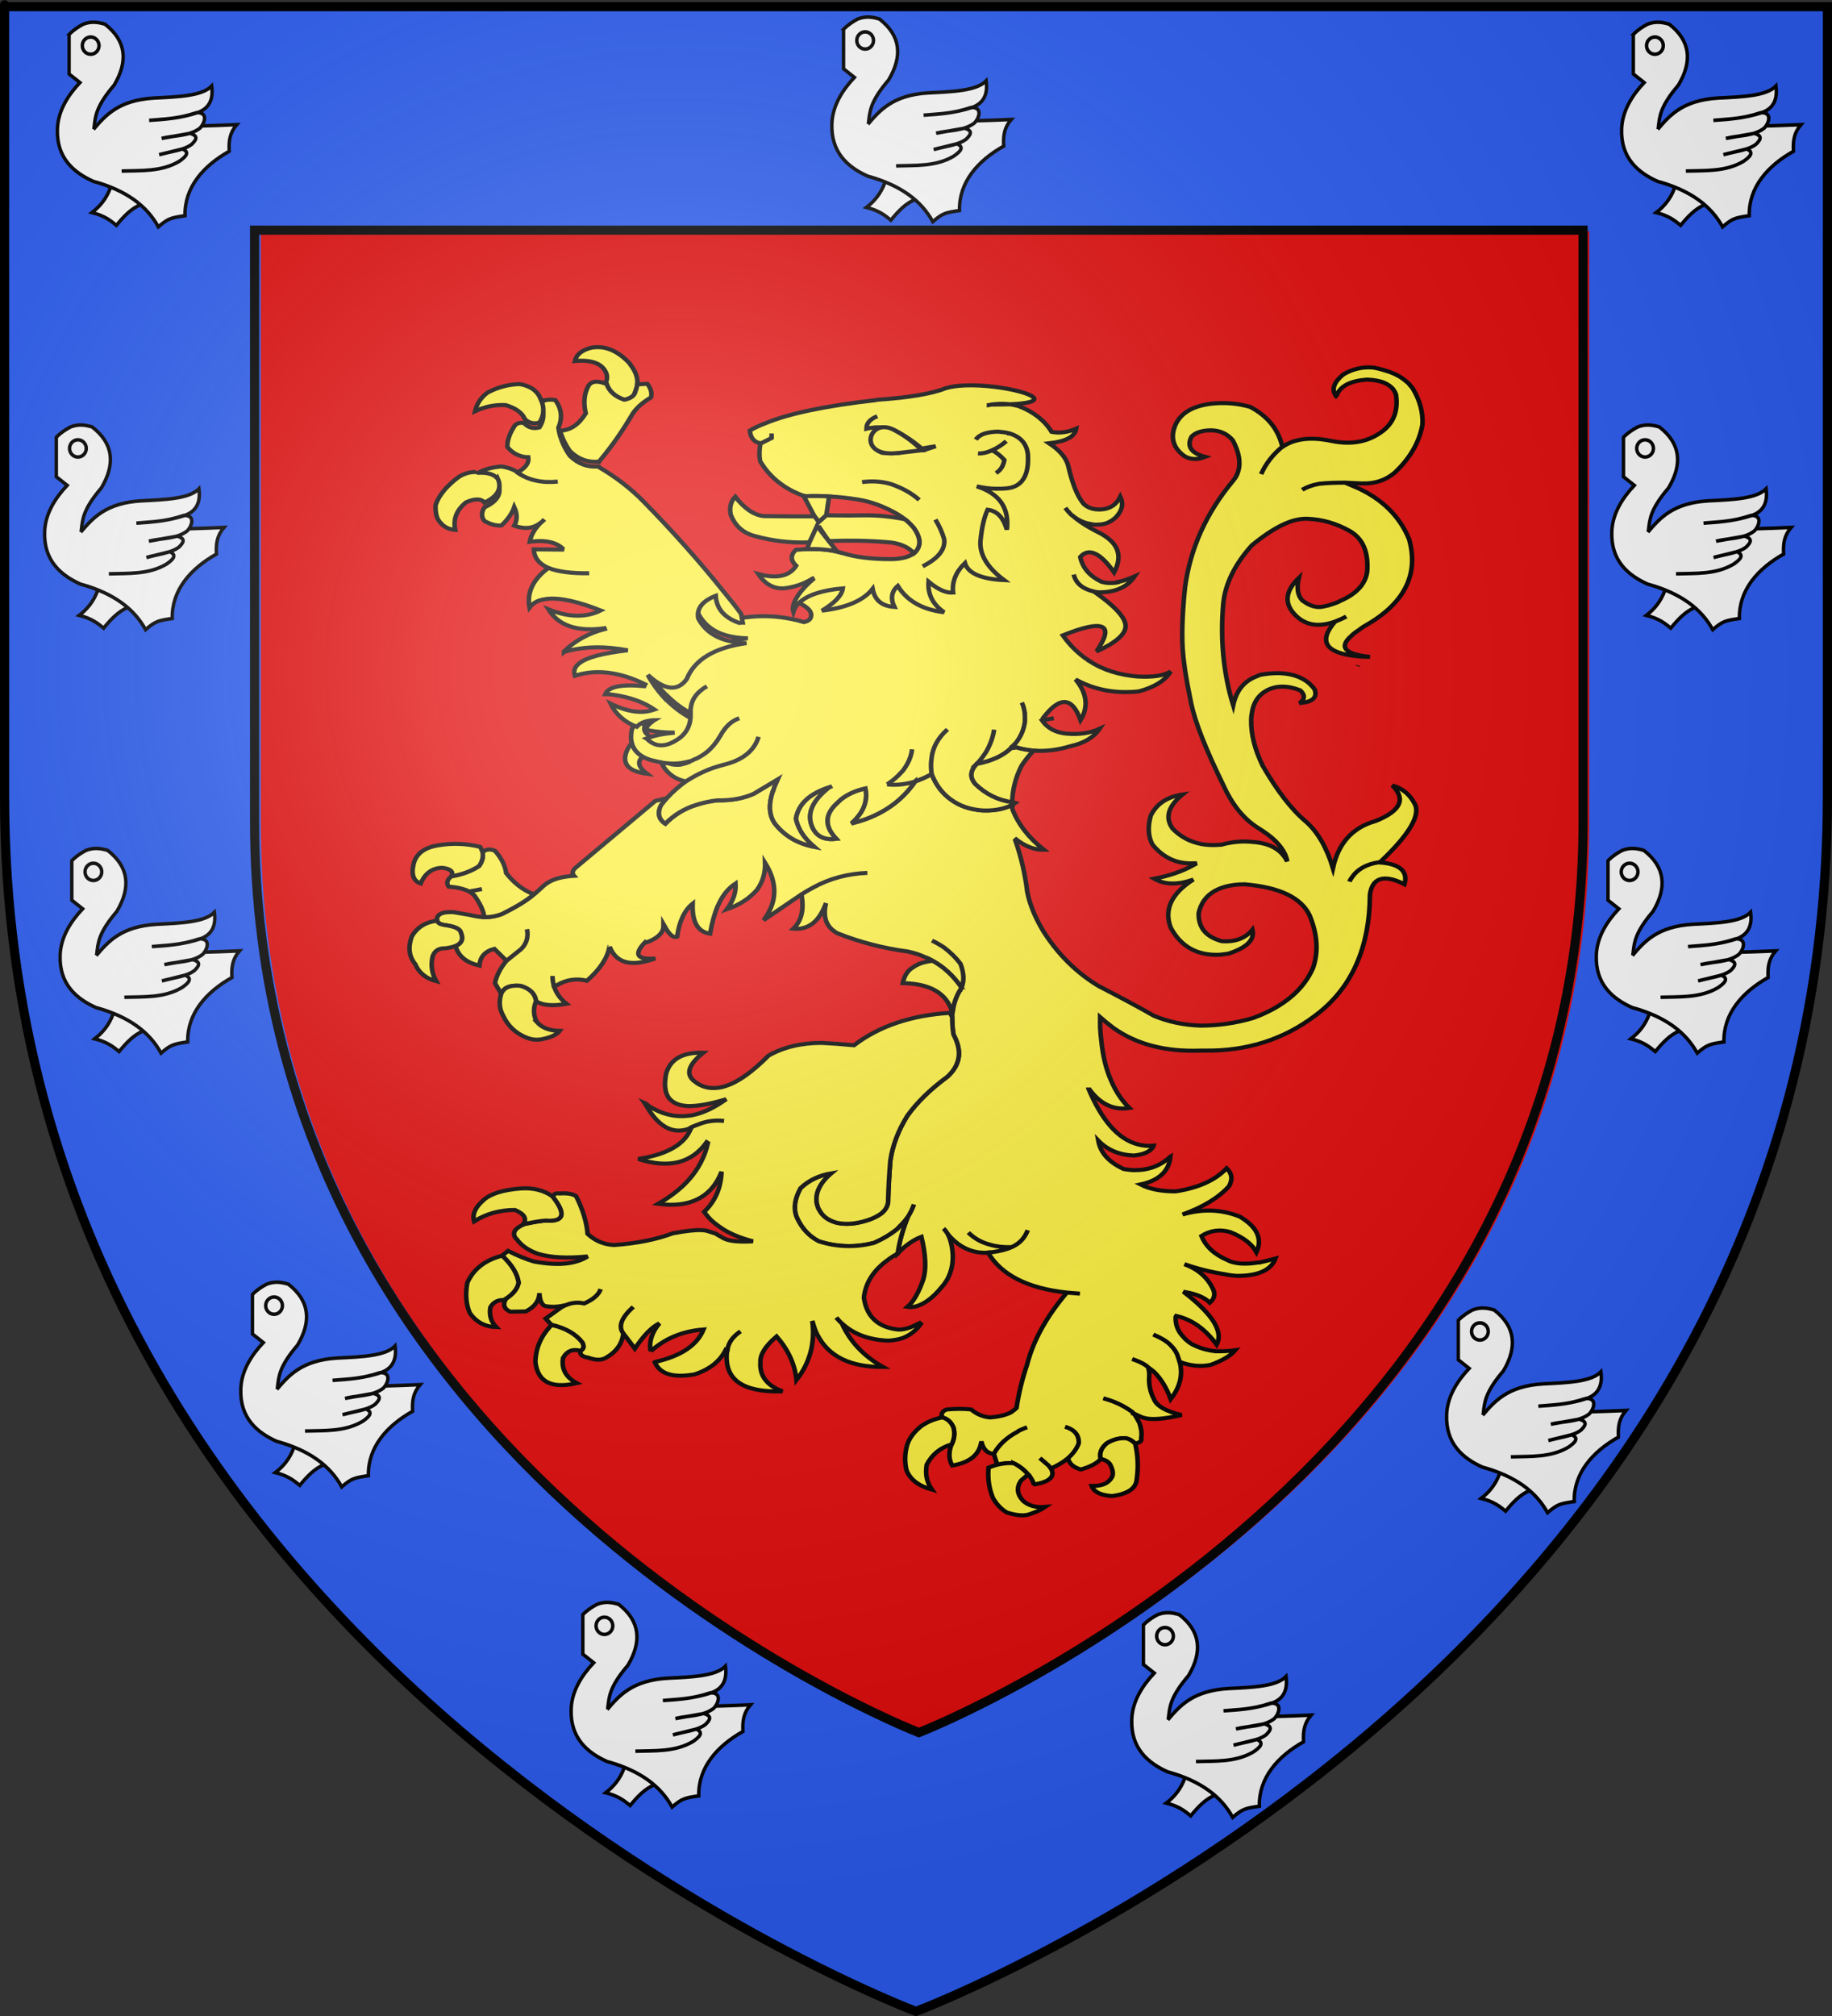 <?xml version="1.0" encoding="UTF-8" standalone="no"?>
<svg
   xmlns:dc="http://purl.org/dc/elements/1.1/"
   xmlns:cc="http://creativecommons.org/ns#"
   xmlns:rdf="http://www.w3.org/1999/02/22-rdf-syntax-ns#"
   xmlns:svg="http://www.w3.org/2000/svg"
   xmlns="http://www.w3.org/2000/svg"
   xmlns:xlink="http://www.w3.org/1999/xlink"
   xmlns:sodipodi="http://sodipodi.sourceforge.net/DTD/sodipodi-0.dtd"
   xmlns:inkscape="http://www.inkscape.org/namespaces/inkscape"
   height="660"
   width="600"
   version="1.0"
   id="svg2"
   sodipodi:version="0.32"
   inkscape:version="1.0.2 (e86c8708, 2021-01-15)"
   sodipodi:docname="Blason_ville_fr_Pelleport_31.svg"
   inkscape:export-filename="/Users/olivier/Desktop/Blason Rouge/Blason_Vide_3D.png"
   inkscape:export-xdpi="144"
   inkscape:export-ydpi="144"
   inkscape:output_extension="org.inkscape.output.svg.inkscape">
  <rect width="100%" height="100%" fill="#333333" stroke="none"/>
  <sodipodi:namedview
     inkscape:window-height="608"
     inkscape:window-width="790"
     inkscape:pageshadow="2"
     inkscape:pageopacity="1"
     guidetolerance="10.0"
     gridtolerance="10.0"
     objecttolerance="10.0"
     borderopacity="1.0"
     bordercolor="#666666"
     pagecolor="#f2efe7"
     id="base"
     showgrid="false"
     height="660px"
     inkscape:zoom="0.59151514"
     inkscape:cx="300"
     inkscape:cy="329.66161"
     inkscape:window-x="99"
     inkscape:window-y="25"
     inkscape:current-layer="layer3"
     inkscape:window-maximized="0"
     showguides="true"
     inkscape:guide-bbox="true"
     inkscape:document-rotation="0">
    <sodipodi:guide
       orientation="1,0"
       position="300,286"
       id="guide33117" />
  </sodipodi:namedview>
  <desc
     id="desc4">Flag of Canton of Valais (Wallis)</desc>
  <defs
     id="defs6">
    <linearGradient
       id="linearGradient2893">
      <stop
         style="stop-color:white;stop-opacity:0.314;"
         offset="0"
         id="stop2895" />
      <stop
         id="stop2897"
         offset="0.19"
         style="stop-color:white;stop-opacity:0.251;" />
      <stop
         style="stop-color:#6b6b6b;stop-opacity:0.125;"
         offset="0.6"
         id="stop2901" />
      <stop
         style="stop-color:black;stop-opacity:0.125;"
         offset="1"
         id="stop2899" />
    </linearGradient>
    <radialGradient
       inkscape:collect="always"
       xlink:href="#linearGradient2893"
       id="radialGradient3163"
       gradientUnits="userSpaceOnUse"
       gradientTransform="matrix(1.353,0,0,1.349,-77.629,-85.747)"
       cx="221.445"
       cy="226.331"
       fx="221.445"
       fy="226.331"
       r="300" />
    <style
       type="text/css"
       id="style33">
  .Rand2 { stroke: #202020; stroke-width:30; }
  .Rand4 { stroke: #202020; stroke-width:60; }
  .Rand6 { stroke: #202020; stroke-width:90; }
  .Schwarz { fill: #000000; }
  .Blau { fill: #0000ff; }
  .Gold { fill: #ffef00; }
  .Silber { fill: #ffffff; }
  </style>
    <g
       id="s">
      <g
         id="c">
        <path
           transform="matrix(0.951,0.309,-0.309,0.951,0,-1)"
           d="M 0,0 L 0,1 L 0.5,1 L 0,0 z "
           id="t" />
        <use
           height="540"
           width="810"
           y="0"
           x="0"
           id="use2144"
           transform="scale(-1,1)"
           xlink:href="#t" />
      </g>
      <g
         id="a">
        <use
           height="540"
           width="810"
           y="0"
           x="0"
           id="use2147"
           transform="matrix(0.309,0.951,-0.951,0.309,0,0)"
           xlink:href="#c" />
        <use
           height="540"
           width="810"
           y="0"
           x="0"
           id="use2149"
           transform="matrix(-0.809,0.588,-0.588,-0.809,0,0)"
           xlink:href="#c" />
      </g>
      <use
         height="540"
         width="810"
         y="0"
         x="0"
         id="use2151"
         transform="scale(-1,1)"
         xlink:href="#a" />
    </g>
    <g
       id="s-1">
      <g
         id="c-1">
        <path
           transform="matrix(0.951,0.309,-0.309,0.951,0,-1)"
           d="M 0,0 L 0,1 L 0.5,1 L 0,0 z "
           id="t-8" />
        <use
           height="540"
           width="810"
           y="0"
           x="0"
           id="use2144-5"
           transform="scale(-1,1)"
           xlink:href="#t-8" />
      </g>
      <g
         id="a-2">
        <use
           height="540"
           width="810"
           y="0"
           x="0"
           id="use2147-0"
           transform="matrix(0.309,0.951,-0.951,0.309,0,0)"
           xlink:href="#c-1" />
        <use
           height="540"
           width="810"
           y="0"
           x="0"
           id="use2149-1"
           transform="matrix(-0.809,0.588,-0.588,-0.809,0,0)"
           xlink:href="#c-1" />
      </g>
      <use
         height="540"
         width="810"
         y="0"
         x="0"
         id="use2151-1"
         transform="scale(-1,1)"
         xlink:href="#a-2" />
    </g>
    <g
       id="s-4">
      <g
         id="c-7">
        <path
           id="t-4"
           d="M 0,0 L 0,1 L 0.5,1 L 0,0 z "
           transform="matrix(0.951,0.309,-0.309,0.951,0,-1)" />
        <use
           xlink:href="#t-4"
           transform="scale(-1,1)"
           id="use2144-1"
           x="0"
           y="0"
           width="810"
           height="540" />
      </g>
      <g
         id="a-8">
        <use
           xlink:href="#c-7"
           transform="matrix(0.309,0.951,-0.951,0.309,0,0)"
           id="use2147-08"
           x="0"
           y="0"
           width="810"
           height="540" />
        <use
           xlink:href="#c-7"
           transform="matrix(-0.809,0.588,-0.588,-0.809,0,0)"
           id="use2149-8"
           x="0"
           y="0"
           width="810"
           height="540" />
      </g>
      <use
         xlink:href="#a-8"
         transform="scale(-1,1)"
         id="use2151-17"
         x="0"
         y="0"
         width="810"
         height="540" />
    </g>
    <g
       id="s-5">
      <g
         id="c-11">
        <path
           transform="matrix(0.951,0.309,-0.309,0.951,0,-1)"
           d="M 0,0 L 0,1 L 0.5,1 L 0,0 z"
           id="t-6" />
        <use
           height="540"
           width="810"
           y="0"
           x="0"
           id="use2144-19"
           transform="scale(-1,1)"
           xlink:href="#t-6" />
      </g>
      <g
         id="a-3">
        <use
           height="540"
           width="810"
           y="0"
           x="0"
           id="use2147-4"
           transform="matrix(0.309,0.951,-0.951,0.309,0,0)"
           xlink:href="#c-11" />
        <use
           height="540"
           width="810"
           y="0"
           x="0"
           id="use2149-7"
           transform="matrix(-0.809,0.588,-0.588,-0.809,0,0)"
           xlink:href="#c-11" />
      </g>
      <use
         height="540"
         width="810"
         y="0"
         x="0"
         id="use2151-9"
         transform="scale(-1,1)"
         xlink:href="#a-3" />
    </g>
    <g
       id="s-19">
      <g
         id="c-9">
        <path
           transform="matrix(0.951,0.309,-0.309,0.951,0,-1)"
           d="M 0,0 L 0,1 L 0.5,1 L 0,0 z"
           id="t-7" />
        <use
           height="540"
           width="810"
           y="0"
           x="0"
           id="use2144-9"
           transform="scale(-1,1)"
           xlink:href="#t-7" />
      </g>
      <g
         id="a-0">
        <use
           height="540"
           width="810"
           y="0"
           x="0"
           id="use2147-6"
           transform="matrix(0.309,0.951,-0.951,0.309,0,0)"
           xlink:href="#c-9" />
        <use
           height="540"
           width="810"
           y="0"
           x="0"
           id="use2149-5"
           transform="matrix(-0.809,0.588,-0.588,-0.809,0,0)"
           xlink:href="#c-9" />
      </g>
      <use
         height="540"
         width="810"
         y="0"
         x="0"
         id="use2151-179"
         transform="scale(-1,1)"
         xlink:href="#a-0" />
    </g>
  </defs>
  <g
     inkscape:groupmode="layer"
     id="layer3"
     inkscape:label="Fond écu"
     style="display:inline">
    <path
       id="path2855"
       style="fill:#e20909;fill-opacity:1;fill-rule:evenodd;stroke:none;stroke-width:1px;stroke-linecap:butt;stroke-linejoin:miter;stroke-opacity:1"
       d="M 300,658.5 C 300,658.5 598.5,546.18 598.5,260.728 C 598.5,-24.723 598.5,2.176 598.5,2.176 L 1.5,2.176 L 1.5,260.728 C 1.5,546.18 300,658.5 300,658.5 z "
       sodipodi:nodetypes="cccccc" />
    <g
       id="g27965"
       transform="translate(34.257,-61.55)">
      <g
         style="display:inline"
         inkscape:label="Fond écu"
         id="layer3-4" />
      <g
         inkscape:label="Meubles"
         id="layer4-9">
        <g
           id="layer1-8"
           inkscape:label="Calque 1"
           transform="translate(-382.585,70.071)">
          <g
             transform="translate(-124.568,32.15)"
             id="g11294">
            <g
               id="layer3-0"
               inkscape:label="Fond écu"
               style="display:inline" />
            <g
               id="layer4-27"
               inkscape:label="Meubles">
              <g
                 id="g23917-5"
                 transform="matrix(1.13,0,0,1.13,-74.616,-90.657)">
                <g
                   id="g3240-1" />
              </g>
            </g>
            <g
               id="layer2-3"
               inkscape:label="Reflet final" />
            <g
               id="g11332"
               inkscape:label="Contour final" />
          </g>
        </g>
      </g>
      <g
         inkscape:label="Reflet final"
         id="layer2-6" />
      <g
         inkscape:label="Contour final"
         id="layer1-9" />
    </g>
    <g
       transform="translate(-190.328,-347.38)"
       style="display:inline;fill:#5ab532"
       inkscape:label="Meubles"
       id="layer4-7">
      <g
         transform="matrix(1.142,0,0,1.235,-29.823,-79.835)"
         id="g22276"
         style="display:inline;fill:#5ab532">
        <g
           id="g22260"
           style="fill:#5ab532" />
        <g
           transform="matrix(1.257,0,0,1.164,78.418,130.138)"
           id="g3277"
           style="fill:#fcef3c;display:inline" />
      </g>
    </g>
    <g
       transform="translate(-3.768,-3.953)"
       style="display:inline"
       inkscape:label="bordure"
       id="layer3-3">
      <g
         transform="matrix(0.996,0,0,0.998,1.136,1.197)"
         id="g2315">
        <path
           style="fill:#2b5df2;fill-opacity:1;fill-rule:evenodd;stroke:none"
           d="m 3.646,3.547 0,1.5 0,258.531 c 0,286.497 299.469,399.188 299.469,399.188 l 0.531,0.188 0.531,-0.188 c -10e-6,10e-6 299.469,-112.69 299.469,-399.188 0,-142.726 0,-207.361 0,-236.312 -10e-6,-13.652 0,-18.488 0,-20.719 -10e-6,-0.135 0,-1.14 0,-1.25 -10e-6,-0.484 0,-0.729 0,-0.844 -10e-6,-0.029 0,-0.05 0,-0.062 -10e-6,-0.006 0,-0.029 0,-0.031 -10e-6,-2e-4 -0.75,-7e-5 -1.5,0 l 0,-0.812 -597,0 -1.5,0 z m 84.75,75.062 436.844,0 c -2e-5,1.769 0,5.207 0,15.281 -2e-5,21.879 0,70.735 0,178.594 -2e-5,213.12 -215.236,297.734 -218.406,298.969 C 303.803,570.273 88.396,485.675 88.396,272.484 l 0,-193.875 z"
           id="path5919"
           inkscape:connector-curvature="0" />
        <path
           style="fill:none;stroke:#000000;stroke-width:3;stroke-linecap:butt;stroke-linejoin:miter;stroke-miterlimit:4;stroke-opacity:1;display:inline"
           d="m 86.355,78.27 436.844,0 c 0,1.769 0,5.207 0,15.281 0,21.879 0,70.735 0,178.594 0,213.12 -215.236,297.734 -218.406,298.969 -3.03,-1.18 -218.438,-85.778 -218.438,-298.969 l 0,-193.875 z"
           id="path7695"
           inkscape:connector-curvature="0" />
      </g>
    </g>
    <g
       id="g25737"
       transform="translate(4.7406386e-5,-91.343)"
       style="fill:#fcef3c">
      <g
         inkscape:label="Fond écu"
         id="layer1-7"
         style="fill:#fcef3c">
        <rect
           rx="0.876"
           y="273.984"
           x="1820.901"
           height="0"
           width="3.648"
           id="rect17477"
           style="opacity:0.99;fill:#fcef3c;fill-opacity:1;stroke:#000000;stroke-width:3;stroke-linejoin:bevel;stroke-miterlimit:4;stroke-opacity:1;stroke-dasharray:none" />
        <g
           transform="translate(-816.663,1765.955)"
           id="g22331"
           style="fill:#fcef3c;display:inline" />
        <rect
           transform="matrix(0,-1,1,0,0,0)"
           y="160.719"
           x="-624.182"
           height="0"
           width="1.523"
           id="rect12745"
           style="fill:#fcef3c;fill-opacity:1;fill-rule:evenodd;stroke:none" />
        <g
           style="fill:#fcef3c;fill-opacity:1"
           id="g9824"
           transform="matrix(0.298,0,0,0.298,-414.133,1606.455)" />
        <g
           style="fill:#fcef3c"
           transform="matrix(0.854,0,0,0.774,133.364,204.299)"
           id="layer7">
          <g
             id="g2866"
             transform="matrix(1.042,0,0,1.018,-830.886,72.494)"
             style="fill:#fcef3c;fill-opacity:1;stroke:#000000;stroke-opacity:1">
            <path
               style="fill:#fcef3c;fill-opacity:1;stroke:#000000;stroke-width:1.685;stroke-opacity:1"
               id="path3707"
               d="m 1167.505,-53.103 c -0.116,-0.11 -0.116,-0.221 -0.116,-0.221 -0.343,-0.552 -0.686,-0.883 -1.028,-1.324 -0.116,-0.221 -0.229,-0.331 -0.229,-0.441 -0.458,-0.441 -0.801,-0.773 -1.26,-1.214 -1.487,-1.435 -3.316,-2.649 -5.491,-3.532 -0.114,-0.11 -0.343,-0.11 -0.456,-0.221 -1.831,-0.662 -3.661,-1.324 -5.835,-1.766 -4.004,-0.441 -7.779,0.552 -11.21,2.87 -3.432,3.201 -4.347,6.181 -2.745,8.719 0,0.11 0,0.221 0.116,0.331 0.114,-0.11 0.114,-0.331 0.229,-0.441 1.372,-3.863 5.032,-5.96 11.095,-6.512 2.632,0.11 4.804,0.552 6.407,1.324 1.373,0.662 2.402,1.545 3.203,2.539 0.229,0.331 0.343,0.662 0.572,0.993 0.229,0.331 0.343,0.883 0.572,1.435 0.801,6.512 -0.801,11.479 -4.804,15.01 -5.148,4.525 -11.439,5.96 -18.989,4.194 -7.551,-1.766 -13.498,-0.993 -17.959,2.428 -0.114,0 -0.114,0 -0.114,0 -3.432,3.201 -6.064,6.953 -7.78,11.368 1.716,-4.415 4.348,-8.167 7.78,-11.368 l 0,-0.11 c -1.488,-7.284 -5.492,-12.693 -11.784,-16.445 -4.347,-1.435 -9.151,-1.987 -14.527,-1.324 l 0,0 c -7.551,1.104 -12.127,4.636 -13.613,10.706 -1.03,4.304 0.229,8.057 3.889,11.037 2.172,1.435 4.69,1.656 7.663,0.331 -5.148,-1.545 -6.864,-4.304 -5.032,-8.388 1.373,-1.656 3.775,-2.649 7.32,-2.649 3.317,0.11 5.948,1.545 7.893,4.194 2.288,4.967 2.974,9.161 1.945,12.913 -0.343,1.435 -1.03,2.759 -1.945,3.973 -9.838,13.355 -15.672,28.034 -17.616,44.148 -1.144,12.693 -1.258,21.964 -0.686,27.813 0.114,2.097 0.458,4.194 0.686,6.512 0.572,4.194 1.373,8.94 2.288,14.017 1.488,7.836 5.376,18.984 11.784,33.775 3.087,7.726 7.091,13.576 12.239,17.439 1.601,1.104 2.86,2.096 4.232,3.2 4.119,3.532 6.52,7.286 7.092,11.149 -1.83,-4.194 -5.148,-6.734 -9.952,-7.726 -0.801,-0.111 -1.6,-0.331 -2.402,-0.331 -4.004,-0.552 -8.008,-0.111 -11.897,1.104 -2.517,0.22 -4.919,0.22 -7.092,-0.221 -4.347,-0.883 -8.008,-3.09 -10.867,-6.512 -2.86,-4.525 -1.6,-9.27 3.661,-14.127 -5.72,0.993 -9.495,3.863 -11.668,8.719 -1.144,4.525 -1.028,8.497 0.572,12.029 4.004,5.519 9.037,8.167 15.1,7.837 0.458,0 0.801,0 1.26,0 -0.458,0.22 -0.801,0.552 -1.26,0.771 -4.004,2.54 -8.808,4.415 -14.413,5.63 3.888,2.539 8.694,2.648 14.413,0.331 -8.122,5.85 -10.867,12.472 -8.351,19.977 3.775,7.947 9.838,11.81 18.417,11.258 l 0.116,0 c 0.114,-0.11 0.229,-0.11 0.456,-0.11 0.801,-0.111 1.488,-0.221 2.288,-0.331 6.864,-2.54 9.723,-5.851 8.808,-9.933 -2.631,3.642 -6.52,5.186 -11.324,4.746 -5.72,-1.767 -8.579,-5.519 -8.465,-11.589 0.686,-3.642 2.288,-6.402 4.69,-8.389 2.86,-2.318 6.979,-3.642 12.24,-3.642 12.812,1.215 20.819,5.519 23.908,12.913 2.86,7.836 3.316,15.01 1.258,21.853 -3.546,9.161 -10.867,16.115 -21.963,20.75 -6.864,2.319 -13.383,3.201 -19.447,3.201 -6.063,-0.221 -11.782,-1.545 -17.159,-4.084 -6.635,-4.303 -13.383,-8.278 -19.79,-12.029 0,-0.111 -0.229,-0.111 -0.229,-0.111 -8.235,-5.519 -15.099,-13.133 -20.59,-22.847 -2.974,-5.519 -5.148,-11.257 -6.063,-16.887 0,-0.11 0,-0.11 0,-0.221 -0.801,-6.953 -2.172,-13.907 -4.347,-20.859 l 0.343,-0.331 c 3.432,2.979 6.864,4.415 10.181,4.303 -5.491,-4.855 -9.38,-10.485 -11.555,-16.776 -0.114,-0.552 -0.114,-0.992 -0.114,-1.656 l -0.571,0.11 c -2.974,1.544 -6.52,2.207 -10.524,1.987 -4.576,-0.441 -8.236,-1.876 -11.324,-4.415 -3.204,-2.539 -5.605,-6.07 -7.208,-10.706 -2.059,1.324 -4.118,2.319 -6.176,3.09 0,0.221 -0.114,0.332 -0.229,0.552 -4.233,6.734 -9.952,11.7 -17.388,14.9 -1.83,0.773 -3.775,1.436 -5.72,1.988 1.373,-1.324 2.402,-2.759 3.317,-4.195 1.945,-3.311 2.517,-6.842 1.83,-10.374 -3.089,0.773 -5.72,1.987 -8.007,3.752 -0.915,0.663 -1.716,1.545 -2.517,2.428 -4.576,4.746 -4.576,9.602 -0.229,14.79 -3.317,0.44 -5.72,-0.331 -7.435,-2.428 -0.572,-0.773 -1.03,-1.545 -1.373,-2.428 -0.114,-0.331 -0.114,-0.44 -0.229,-0.662 -1.487,-4.526 -0.114,-9.05 4.118,-13.576 0.801,-0.884 1.601,-1.656 2.517,-2.428 -7.321,2.648 -11.554,6.953 -12.469,13.133 0.572,2.98 1.83,5.851 3.775,8.389 0,0.11 0.229,0.331 0.343,0.44 0.686,0.884 1.601,1.876 2.517,2.759 0.114,0.111 0.114,0.111 0.114,0.111 -6.063,-1.324 -10.982,-4.526 -14.642,-9.933 -1.945,-3.423 -2.173,-7.726 -0.572,-13.134 0,0 0,0 0.114,-0.11 0.343,-1.545 1.03,-3.09 1.716,-4.856 l -8.808,5.96 c -3.661,1.876 -8.122,2.87 -13.269,2.759 l -0.114,0 c -2.745,0.331 -5.376,0.992 -7.779,1.876 -4.461,1.544 -8.236,4.194 -11.439,7.836 -2.402,-1.766 -2.974,-4.415 -1.601,-7.616 0.686,-0.992 1.373,-1.987 2.173,-2.979 l -4.233,1.104 -29.17,27.593 c -1.373,1.214 -1.601,2.539 -0.801,3.531 -4.804,0.332 -8.579,1.545 -11.21,4.195 -1.144,1.214 -2.173,2.318 -3.546,3.531 -3.089,2.98 -7.092,5.519 -11.554,8.058 -2.173,0.992 -4.461,1.435 -6.749,1.435 -1.487,-0.111 -2.974,-0.331 -4.576,-0.773 l -0.343,-0.11 -6.292,-1.215 c -3.432,-0.221 -5.491,0.441 -6.063,2.207 -0.114,0.441 -0.114,0.883 0,1.324 0.229,0.883 0.915,1.435 2.402,1.766 3.889,0.552 5.948,1.545 6.292,3.091 1.03,2.759 0.343,4.634 -1.945,5.629 1.03,4.304 4.004,6.953 8.808,8.167 0.229,-3.643 2.059,-5.96 5.491,-6.954 l 4.461,4.967 5.376,-4.855 c 2.059,-2.319 2.745,-5.078 2.173,-8.278 0.572,3.2 -0.114,5.959 -2.173,8.278 l -5.376,4.855 c -2.288,3.091 -3.661,6.182 -4.233,9.271 l 2.288,4.415 c 1.03,-2.649 3.317,-3.642 6.978,-3.311 3.546,1.104 5.491,3.311 5.834,6.402 2.402,1.767 6.177,2.097 11.21,1.104 -2.402,-2.207 -3.889,-4.636 -4.576,-7.395 -0.114,-0.11 -0.114,-0.11 -0.114,-0.11 -0.229,-1.214 -0.458,-2.649 -0.458,-4.084 0,1.435 0.229,2.871 0.458,4.084 l 1.144,-0.221 c 3.432,-2.318 7.207,-2.98 11.096,-1.876 4.804,-4.746 7.55,-9.492 8.236,-14.016 0.114,0 0.114,0 0.114,-0.111 2.402,6.843 7.893,8.499 16.816,4.856 -6.749,0.662 -8.122,-1.656 -3.775,-6.734 0.114,0.111 0.229,0.111 0.458,0.111 4.004,-1.656 6.177,-3.863 6.292,-6.622 0,-0.331 0,-0.663 0,-0.993 0.114,0.221 0.343,0.552 0.343,0.773 0,0 0,0 0.114,0.11 1.716,3.643 3.317,4.967 4.576,4.304 0.801,-6.402 2.745,-11.037 5.72,-13.686 -0.229,7.616 1.83,11.7 6.406,12.473 0.686,-4.415 1.601,-8.167 2.745,-11.369 0.114,-0.11 0.114,-0.331 0.229,-0.44 1.601,-4.194 3.775,-7.064 6.406,-9.05 0.229,3.532 -0.801,7.174 -3.203,10.706 4.576,-1.767 8.236,-4.415 11.096,-8.057 2.173,-3.423 3.089,-7.174 2.974,-11.258 4.69,8.499 4.461,16.444 -0.572,23.84 l 13.956,-10.706 c 1.373,-0.992 2.86,-1.987 4.347,-2.87 6.063,-3.753 12.698,-5.739 19.904,-6.07 -7.207,0.331 -13.841,2.318 -19.904,6.07 -1.487,0.883 -2.974,1.876 -4.347,2.87 1.03,6.403 0,11.037 -2.974,14.238 5.148,0.552 9.037,-2.539 11.439,-9.05 0.229,-0.552 0.343,-0.992 0.572,-1.544 -1.258,5.85 0.114,9.933 4.118,12.472 8.351,3.752 17.044,6.291 25.967,7.614 1.258,0.332 2.517,0.663 3.661,1.104 0.915,0.332 1.716,0.773 2.631,1.215 1.028,0.331 1.944,0.883 2.86,1.544 4.231,2.649 7.663,6.291 10.638,11.149 1.028,-2.649 0.915,-5.96 -0.343,-9.823 -1.716,-2.648 -3.776,-4.855 -6.064,-6.843 -1.487,-1.104 -2.974,-2.096 -4.46,-2.87 1.487,0.773 2.974,1.766 4.46,2.87 2.288,1.988 4.348,4.195 6.064,6.843 1.258,3.863 1.372,7.174 0.343,9.823 -0.116,0 -0.229,0.11 -0.116,0.221 -1.83,3.2 -2.86,6.511 -3.203,10.264 -0.114,0.552 -0.114,1.214 -0.114,1.766 0,2.319 0.114,4.746 0.456,7.174 1.601,3.423 2.288,6.512 1.945,9.382 -0.343,2.649 -1.487,5.187 -3.432,7.395 -0.229,0.221 -0.343,0.441 -0.686,0.773 -6.52,5.407 -11.325,10.816 -14.757,16.224 -3.432,6.181 -5.491,12.472 -6.292,18.652 -0.458,6.291 -0.686,11.7 -0.801,16.004 0.114,2.319 -0.686,4.304 -2.517,5.96 -1.83,1.544 -4.461,2.87 -8.122,3.752 -3.203,0.773 -6.177,0.773 -8.694,0 -2.86,-0.992 -4.804,-2.648 -5.948,-5.077 -0.458,-0.662 -0.686,-1.656 -0.915,-2.539 -0.801,-4.304 0.915,-8.609 5.262,-12.804 -4.576,0.884 -8.351,2.98 -11.325,6.182 -2.059,4.194 -2.631,8.057 -1.601,11.477 0.114,0.441 0.343,0.773 0.458,1.215 1.83,4.303 4.461,7.395 7.893,9.382 6.406,2.318 13.155,2.648 19.79,0.773 0.114,0 0.343,0 0.458,-0.111 3.432,-1.656 6.292,-3.642 8.694,-5.85 0.114,-0.221 0.343,-0.331 0.458,-0.552 0.114,-0.11 0.229,-0.331 0.343,-0.441 1.144,-1.214 2.173,-2.539 2.974,-3.863 0.915,-1.656 1.716,-3.421 2.288,-5.298 -0.572,1.876 -1.373,3.642 -2.288,5.298 -1.945,5.408 -3.089,10.375 -3.661,14.9 0,0 0,0 0,0.111 2.86,-3.311 5.834,-5.63 8.694,-6.843 1.601,7.505 1.831,13.465 0.688,17.659 -1.601,5.298 -3.547,9.271 -5.835,11.479 1.03,0.22 2.059,0 3.089,-0.221 l 0,0 c 2.974,-0.883 6.177,-3.423 9.38,-7.837 2.974,-3.642 4.347,-8.166 4.232,-13.355 -0.116,-2.87 -0.572,-5.408 -1.259,-7.395 -0.229,-0.552 -0.456,-1.104 -0.686,-1.656 -0.458,-0.773 -0.915,-1.544 -1.487,-2.096 0.572,0.552 1.028,1.323 1.487,2.096 0.343,0.552 0.686,0.993 1.144,1.545 3.661,4.303 8.007,6.511 12.926,6.402 0.229,0 0.458,0 0.801,-0.11 0.456,-0.111 0.801,-0.111 1.258,-0.111 0.116,0 0.116,0 0.229,0 2.86,-0.44 5.262,-1.104 7.207,-2.096 -2.86,0.11 -5.491,-0.221 -7.779,-0.993 -3.203,-0.883 -5.948,-2.649 -8.122,-5.077 2.172,2.427 4.919,4.194 8.122,5.077 2.288,0.773 4.919,1.104 7.779,0.993 3.089,-1.545 4.919,-3.974 5.948,-7.064 -1.03,3.09 -2.86,5.519 -5.948,7.064 -1.945,0.992 -4.347,1.656 -7.207,2.096 -0.114,0 -0.114,0 -0.229,0 -0.456,0 -0.801,0 -1.258,0.111 4.919,9.382 14.642,14.9 29.054,16.666 1.488,0.11 3.204,0.331 4.804,0.441 -1.6,-0.111 -3.316,-0.332 -4.804,-0.441 -7.55,10.044 -12.354,19.867 -14.642,29.91 -1.716,5.739 -3.088,11.81 -3.888,17.992 -0.572,0.662 -1.26,1.214 -2.06,1.875 -0.572,0.332 -1.028,0.552 -1.6,0.773 -1.601,0.663 -3.66,1.104 -6.063,1.324 -2.517,-0.221 -4.92,-1.324 -6.979,-3.311 -2.631,-0.331 -5.604,-0.331 -8.923,0 -1.716,0.662 -2.288,1.766 -1.716,3.311 1.945,0.552 3.317,1.987 4.118,4.194 0.572,2.319 0.344,4.415 -0.456,6.512 -0.116,0.221 -0.116,0.331 -0.229,0.552 l 0,0 c -1.144,3.2 -1.03,6.181 0.229,8.718 6.52,-1.214 10.066,-4.525 10.752,-10.044 0.572,3.201 2.06,4.856 4.232,5.187 0.116,0 0.116,0 0.343,0 1.831,-3.753 4.804,-6.843 8.695,-9.161 0.457,-0.441 1.028,-0.773 1.6,-0.993 0.688,-0.331 1.373,-0.662 1.945,-0.883 -0.572,0.221 -1.258,0.552 -1.945,0.883 -0.572,0.221 -1.144,0.552 -1.6,0.993 -3.889,2.318 -6.864,5.407 -8.695,9.161 l 1.26,4.525 c 1.945,-0.552 4.004,-0.773 5.948,-0.662 2.402,1.324 4.118,2.98 5.491,4.855 0.114,0 0.114,0.111 0.229,0.111 0.686,1.104 1.372,2.207 1.716,3.532 l 0.457,0.331 c 5.491,-1.104 7.551,-3.311 5.948,-6.512 -0.114,0 -0.114,-0.221 -0.229,-0.331 -0.229,-0.331 -0.457,-0.662 -0.686,-0.993 l -3.203,-3.09 3.203,3.09 c 0.229,0.332 0.456,0.663 0.686,0.993 0.116,0.11 0.116,0.331 0.229,0.331 l 0.458,-0.331 c 2.172,-1.214 4.118,-2.428 5.604,-3.863 1.945,-1.876 3.317,-3.973 4.119,-6.291 0.228,-3.421 -1.488,-5.739 -5.033,-6.953 3.546,1.214 5.262,3.532 5.033,6.953 -0.801,2.319 -2.173,4.415 -4.119,6.291 l 0.343,0.441 c 0,0.22 0.229,0.552 0.344,0.883 0.8,1.544 2.172,2.539 4.231,3.2 3.661,-1.214 6.064,-2.648 7.321,-4.415 -0.572,-2.427 0.229,-4.634 2.288,-6.511 1.945,-1.324 4.118,-2.097 6.292,-2.097 1.373,0 2.745,0.773 4.004,2.207 0,0 0,0 0.114,0 1.716,-0.331 2.517,-1.104 2.173,-2.207 0.343,-2.096 0,-4.084 -0.572,-6.07 -0.114,-0.221 -0.114,-0.44 -0.229,-0.552 -0.457,-0.992 -0.915,-1.987 -1.487,-2.98 -0.229,-0.22 -0.458,-0.552 -0.686,-0.771 0,-0.111 -0.116,-0.332 -0.229,-0.441 -0.116,-0.11 -0.116,-0.11 -0.116,-0.11 -3.203,-2.649 -6.864,-4.526 -10.639,-5.63 3.775,1.104 7.436,2.98 10.639,5.63 0,0 0,0 0.116,0.11 l 0,0 c 0.114,0.11 0.229,0.221 0.229,0.441 0.228,0 0.343,0.22 0.572,0.331 0.8,0.331 1.371,0.773 2.172,1.104 0.343,0.221 0.688,0.331 1.03,0.44 2.631,0.993 7.32,0.663 14.07,-1.104 -5.834,-1.544 -9.151,-3.752 -10.181,-6.622 -1.371,-2.979 -1.944,-6.181 -1.716,-9.601 0,-0.332 0,-0.773 0,-1.436 -0.114,-0.552 -0.228,-1.323 -0.343,-2.096 -0.915,-1.104 -2.86,-2.319 -5.948,-3.532 3.089,1.214 5.033,2.428 5.948,3.532 0.688,0.552 1.373,1.104 2.059,1.766 2.403,2.649 4.576,6.402 6.177,11.368 3.432,-4.967 4.576,-10.153 3.317,-15.452 0,-0.11 0,-0.11 -0.116,-0.22 -0.114,-0.552 -0.229,-1.104 -0.456,-1.656 -0.458,-1.988 -1.488,-3.643 -2.975,-5.299 -1.487,-1.656 -3.661,-2.979 -6.176,-4.194 2.515,1.215 4.69,2.539 6.176,4.194 1.486,1.656 2.517,3.311 2.975,5.299 0.228,0.552 0.343,1.104 0.456,1.656 0.116,0.11 0.116,0.11 0.116,0.22 3.888,1.656 7.663,2.097 11.439,1.215 4.231,-1.767 7.32,-3.753 9.036,-6.07 -2.631,0.44 -5.032,0.44 -7.092,0.44 -0.114,-0.22 -0.114,-0.22 -0.114,0 -3.546,-0.44 -6.52,-1.544 -9.151,-3.2 -0.114,-0.111 -0.343,-0.331 -0.458,-0.441 -0.114,-0.11 -0.114,-0.11 -0.228,-0.11 l 0,0 c -0.916,-0.773 -1.601,-1.545 -2.173,-2.319 -1.945,-2.318 -2.86,-4.967 -2.745,-8.166 l 0.229,-0.441 c 5.72,1.435 10.638,5.408 14.871,11.92 2.517,-5.407 -1.487,-12.693 -12.24,-21.963 4.348,0.773 7.664,2.207 9.723,4.525 1.831,-1.766 2.06,-3.752 1.03,-5.959 -2.059,-4.747 -5.605,-8.058 -10.41,-10.045 5.032,1.987 9.951,3.311 14.871,4.194 1.372,0.332 2.744,0.552 4.231,0.663 7.893,0.11 12.812,-2.319 14.415,-7.174 -2.173,0.662 -4.232,1.214 -5.948,1.656 -0.114,0 -0.229,0 -0.343,0 -0.116,0 -0.116,0 -0.229,0 -4.461,0.773 -7.893,0.552 -10.524,-0.663 -0.229,-0.11 -0.343,-0.331 -0.572,-0.331 -4.804,-2.318 -8.008,-5.629 -9.608,-10.044 3.203,-2.319 6.748,-2.871 10.523,-1.656 4.691,2.096 8.007,4.855 9.723,8.388 2.174,-5.407 0.344,-10.154 -5.375,-14.237 -0.344,-0.332 -0.688,-0.441 -1.03,-0.663 -6.52,-2.87 -13.498,-3.2 -20.819,-0.773 7.664,-3.09 13.384,-7.063 17.159,-11.809 1.373,-2.871 1.03,-5.299 -0.915,-7.395 -4.232,5.077 -10.524,8.166 -18.76,9.602 -5.262,0 -9.495,-0.884 -12.926,-2.871 6.864,-1.656 10.524,-5.629 10.983,-11.589 -0.344,0.221 -0.458,0.441 -0.688,0.773 -0.229,0.221 -0.456,0.331 -0.801,0.662 -3.203,2.759 -6.978,4.195 -11.439,4.195 -0.114,0 -0.114,0 -0.228,0 -0.344,0 -0.572,0 -0.801,0 -1.03,-0.111 -2.174,-0.221 -3.203,-0.441 -5.492,-2.87 -8.579,-6.733 -9.38,-11.81 3.316,3.863 7.779,5.96 13.04,6.182 3.204,-0.332 5.492,-1.324 6.749,-2.98 0.229,-0.331 0.458,-0.663 0.572,-1.104 -2.059,0.221 -4.004,0 -5.834,-0.552 -7.321,-2.207 -13.271,-10.045 -18.188,-23.289 0,0 0,-0.22 0,-0.331 0,0 0,0 0,0.111 0,0.11 0,0.11 0.114,0.22 4.004,6.403 9.151,9.271 14.986,8.167 -2.745,-2.98 -5.033,-6.843 -6.749,-11.479 -1.83,-4.634 -2.974,-10.044 -3.546,-16.223 -0.229,-1.876 -0.343,-3.863 -0.458,-5.96 l 0,-4.084 c 0.688,0.663 1.373,1.324 2.173,2.097 0.915,0.773 1.83,1.656 2.744,2.428 8.579,6.842 19.219,9.933 32.03,9.382 0,0 0.229,0 0.344,0 0.228,0 0.343,0 0.572,0 0.114,0 0.228,0 0.228,0 0.229,0 0.458,0 0.572,0 15.219,0.217 28.717,-4.529 40.385,-14.462 13.383,-11.147 20.133,-28.033 20.246,-50.329 0.458,-3.863 1.945,-6.07 4.576,-6.622 2.06,-0.331 4.691,0.331 8.123,2.318 1.373,-5.298 -1.601,-8.388 -8.808,-9.05 l -0.114,0 c -0.116,-0.11 -0.344,-0.11 -0.458,-0.11 -4.576,0.773 -7.893,2.87 -9.952,6.291 -0.343,0.552 -0.686,1.104 -0.915,1.766 0.229,-0.662 0.572,-1.214 0.915,-1.766 2.059,-3.423 5.377,-5.519 9.952,-6.291 0.114,-0.11 0.343,-0.11 0.458,-0.11 10.867,-11.589 15.099,-19.756 12.583,-24.393 -1.716,-3.642 -4.348,-6.181 -8.123,-7.395 5.148,5.63 3.088,10.597 -6.176,14.79 -8.465,2.649 -13.727,9.271 -15.672,19.536 -2.288,-8.499 -5.605,-15.012 -9.952,-19.315 -5.376,-5.078 -10.639,-12.913 -15.9,-23.178 -2.974,-6.953 -4.347,-13.244 -4.231,-19.094 0,-1.435 0.228,-2.759 0.457,-4.084 l 0,-0.11 c 0.801,-3.753 2.517,-6.291 5.148,-7.947 3.547,-2.207 7.779,-2.207 12.469,-0.11 1.83,1.987 1.716,3.753 -0.343,5.298 4.803,-0.441 6.748,-2.318 5.604,-5.739 -0.572,-0.883 -1.258,-1.656 -1.945,-2.428 -4.004,-3.863 -9.951,-5.187 -17.845,-3.642 -0.114,0.11 -0.229,0.11 -0.458,0.11 -0.228,0.11 -0.572,0.331 -0.8,0.441 -4.92,1.987 -7.78,6.07 -8.924,12.141 l 0,0 c -3.546,-13.024 -4.803,-27.041 -3.659,-42.162 0.686,-8.057 4.118,-16.224 10.523,-24.282 8.123,-7.505 14.757,-11.258 20.363,-11.037 5.491,0.221 10.638,1.876 15.671,5.077 4.92,3.201 6.979,8.94 6.407,16.997 -0.688,5.187 -4.004,9.161 -9.839,12.03 -0.343,0.11 -0.457,0.331 -0.686,0.441 -1.03,0.441 -2.288,0.993 -3.66,1.435 -0.572,0.11 -1.144,0.331 -1.716,0.441 -2.631,0.773 -5.376,-0.221 -8.008,-2.539 -1.716,-2.097 -2.059,-5.187 -1.258,-9.271 -5.148,5.629 -5.491,10.927 -0.915,15.783 3.659,3.973 8.464,4.636 14.299,2.318 1.258,-0.552 2.631,-1.214 4.118,-2.097 -1.487,0.883 -2.86,1.545 -4.118,2.097 -6.407,8.278 -3.547,13.244 8.694,14.459 1.258,0.11 2.631,0.221 4.118,0.221 -9.266,-1.104 -11.554,-4.084 -6.864,-8.719 0.688,-0.773 1.488,-1.545 2.632,-2.318 0.8,-0.662 1.487,-1.324 2.402,-1.876 14.528,-9.271 19.904,-21.302 16.244,-35.981 -3.317,-9.161 -9.495,-16.335 -18.76,-21.191 -1.487,-0.773 -3.089,-1.435 -4.804,-2.318 -3.316,0 -6.406,0.11 -9.379,0.441 -2.745,0.552 -4.804,1.435 -6.407,2.539 1.601,-1.104 3.66,-1.987 6.407,-2.539 2.974,-0.331 6.063,-0.441 9.379,-0.441 1.945,0.11 4.004,0.221 6.064,0.331 4.803,0.221 8.923,-1.324 12.239,-4.525 5.605,-5.96 9.037,-12.582 10.181,-19.977 0.229,-4.966 -0.915,-9.932 -3.546,-14.899 z"
               inkscape:connector-curvature="0" />
            <path
               style="fill:#fcef3c;fill-opacity:1;stroke:#000000;stroke-width:1.685;stroke-opacity:1"
               id="path3709"
               d="m 995.802,-53.324 c -5.491,2.428 -13.956,3.973 -25.395,4.856 -0.343,0.11 -0.686,0.11 -0.915,0.221 l -0.114,0 c -17.845,2.318 -31.229,5.408 -40.037,9.492 -2.288,0.993 -4.232,1.987 -5.834,3.09 0.229,2.98 1.487,4.746 3.889,5.298 0,0.11 0,0.11 0,0.11 l 0,0 4.118,-2.318 0,-1.876 0,1.876 -4.118,2.318 0,0 c -0.458,2.759 -0.458,5.187 -0.114,7.284 3.546,6.733 8.923,11.589 16.129,14.459 0,0 0,0 0.114,0 0,0 0,0 0.114,0.11 3.203,-0.11 6.292,-0.11 9.037,0.11 3.775,0.221 7.207,0.662 10.181,1.214 0,0 0,0 0.114,0 2.974,0.552 5.491,1.324 7.779,2.318 4.004,1.766 7.321,3.753 9.838,5.96 1.258,1.104 2.288,2.318 3.203,3.532 2.745,4.304 2.86,7.836 0.114,10.596 -0.229,0.11 -0.343,0.221 -0.458,0.331 -1.601,1.214 -4.233,2.097 -8.236,2.097 -7.207,0 -13.155,-0.883 -17.616,-2.539 -0.572,-0.221 -1.258,-0.331 -1.945,-0.552 -3.089,-0.883 -6.864,-1.214 -11.096,-1.104 -1.258,0.11 -2.745,0.221 -4.118,0.331 -2.059,2.207 -1.945,4.415 0.114,6.622 -2.402,4.304 -7.092,5.519 -13.956,3.421 2.517,4.194 5.605,6.181 9.495,5.96 3.432,-0.441 7.092,-1.656 10.524,-4.084 0.229,-0.11 0.458,-0.221 0.686,-0.331 -0.229,0.11 -0.458,0.221 -0.458,0.552 -3.546,3.421 -5.834,6.622 -6.864,9.382 0,0 0,0 0,0.11 -0.114,0 -0.114,0 -0.114,0.11 -0.458,1.435 -0.686,2.759 -0.343,3.973 0.343,-1.324 1.03,-2.539 2.059,-3.642 2.974,-3.201 8.351,-5.298 16.129,-6.07 -0.343,2.98 -2.974,6.07 -7.664,9.271 9.151,-1.214 15.329,-4.304 18.646,-9.05 0.801,4.746 3.432,7.174 8.007,7.505 -1.487,-3.532 -1.03,-6.512 1.258,-8.719 3.317,6.07 8.923,9.823 17.043,10.927 -4.118,-3.201 -6.063,-7.395 -5.72,-12.693 3.547,3.311 6.52,4.746 9.037,4.525 -0.458,-4.525 1.03,-8.609 4.347,-12.251 1.144,4.194 5.948,6.622 14.415,7.064 -6.292,-5.298 -9.037,-10.706 -8.695,-16.224 0.458,-5.629 1.373,-9.933 2.631,-13.024 3.432,0.441 5.72,3.09 7.092,8.278 0.915,-9.05 -2.744,-15.01 -11.096,-17.99 2.403,0.552 4.804,0.993 7.092,0.993 1.487,0 2.86,0 4.347,-0.221 4.804,-0.662 7.436,-4.636 7.436,-11.92 0,-1.435 0,-2.759 -0.343,-3.863 0,-0.11 0,-0.11 0,-0.11 -0.801,-3.311 -2.86,-5.519 -6.063,-6.733 -0.114,-0.11 -0.343,-0.11 -0.458,-0.11 0,-0.11 -0.228,-0.11 -0.228,-0.11 -0.687,-0.221 -1.259,-0.331 -2.06,-0.441 -0.572,-0.11 -1.258,-0.11 -1.944,-0.221 -4.004,0.11 -6.749,1.104 -8.123,3.311 1.373,-2.207 4.119,-3.201 8.123,-3.311 0.686,0.11 1.372,0.11 1.944,0.221 0.801,0.11 1.373,0.221 2.06,0.441 0,0 0.228,0 0.228,0.11 0.116,0 0.344,0 0.458,0.11 3.203,1.214 5.262,3.421 6.063,6.733 0,0 0,0 0,0.11 0.343,1.104 0.343,2.428 0.343,3.863 0,7.284 -2.631,11.258 -7.436,11.92 -1.487,0.221 -2.86,0.221 -4.347,0.221 -2.288,0 -4.69,-0.441 -7.092,-0.993 8.352,2.98 12.011,8.94 11.096,17.99 -1.373,-5.187 -3.661,-7.836 -7.092,-8.278 -1.258,3.09 -2.172,7.395 -2.631,13.024 -0.343,5.519 2.403,10.927 8.695,16.224 -8.465,-0.441 -13.271,-2.87 -14.415,-7.064 -3.316,3.642 -4.804,7.726 -4.347,12.251 -2.517,0.221 -5.491,-1.214 -9.037,-4.525 -0.343,5.298 1.601,9.492 5.72,12.693 -8.122,-1.104 -13.727,-4.856 -17.043,-10.927 -2.288,2.207 -2.745,5.187 -1.258,8.719 -4.576,-0.331 -7.207,-2.759 -8.007,-7.505 -3.317,4.746 -9.495,7.836 -18.646,9.05 4.69,-3.201 7.321,-6.291 7.664,-9.271 -7.779,0.773 -13.155,2.87 -16.129,6.07 2.745,1.435 4.233,2.98 4.461,4.525 0.229,1.876 -0.686,2.98 -2.631,3.421 -1.601,-0.552 -3.203,-0.993 -4.804,-1.324 -5.834,-1.324 -11.554,-1.435 -17.273,-0.552 -0.229,0 -0.343,0 -0.458,0.11 -0.458,0 -0.915,0 -1.258,0.11 -5.605,-2.207 -8.351,-5.96 -8.694,-11.258 -4.804,2.097 -7.092,5.187 -6.406,9.382 3.089,6.622 8.923,9.933 17.731,10.264 0.114,0 0.343,0 0.572,0 -0.229,0 -0.458,0 -0.572,0 -11.782,1.876 -19.103,6.843 -21.963,14.9 -3.317,5.298 -8.122,4.746 -14.299,-1.656 0.343,0.883 0.915,1.876 1.373,2.649 1.601,2.87 3.432,5.408 5.376,7.726 0,0 0,0 0.114,0 2.631,2.98 5.491,5.408 8.808,7.505 -0.114,-4.084 1.258,-7.284 4.118,-9.713 0.572,-0.552 1.144,-0.993 1.945,-1.435 -0.801,0.441 -1.373,0.883 -1.945,1.435 -2.86,2.428 -4.233,5.629 -4.118,9.713 -0.343,4.304 -2.288,7.505 -5.948,9.713 -3.661,2.318 -6.749,2.097 -9.38,-0.331 -0.343,-0.331 -0.572,-0.662 -0.915,-0.883 -0.801,-1.104 -1.03,-2.318 -0.343,-3.753 l -3.203,-1.104 c -0.801,0.883 -1.373,1.987 -1.83,3.311 -0.343,2.097 -0.343,3.973 0,5.519 0.572,2.428 1.945,4.194 4.004,5.629 0.801,0.441 1.716,0.883 2.86,1.324 1.373,0.331 2.745,0.773 4.004,0.993 0.229,0.11 0.572,0.11 0.801,0.22 0.572,0.111 1.258,0.111 1.945,0.221 1.487,0.111 2.974,0.111 4.461,-0.11 1.03,-0.221 2.173,-0.441 3.317,-0.773 0.229,-0.11 0.458,-0.221 0.686,-0.221 0.572,-0.331 1.03,-0.662 1.716,-0.883 1.373,-0.773 2.86,-1.766 4.118,-2.98 1.83,-1.766 3.317,-3.863 4.69,-6.512 1.83,-3.753 4.118,-6.181 6.978,-7.284 -2.86,1.104 -5.148,3.532 -6.978,7.284 -1.373,2.649 -2.86,4.746 -4.69,6.512 -1.258,1.215 -2.745,2.207 -4.118,2.98 -0.686,0.221 -1.144,0.552 -1.716,0.883 -0.229,0 -0.458,0.111 -0.686,0.221 l -0.229,0.331 c -1.03,0.441 -2.059,0.773 -2.974,0.993 -0.229,0.11 -0.458,0.11 -0.458,0.11 -1.487,0.111 -2.86,0 -4.118,-0.552 -0.686,-0.11 -1.373,-0.11 -1.945,-0.221 -0.229,-0.11 -0.572,-0.11 -0.801,-0.22 0.114,0.11 0.114,0.331 0.229,0.44 0,0.221 0.229,0.552 0.343,0.773 0,0.11 0.114,0.331 0.229,0.441 0,0.11 0,0.22 0.114,0.331 1.945,3.2 4.69,5.187 8.122,5.959 2.173,-1.544 4.347,-2.979 6.864,-4.194 2.059,-1.104 4.347,-1.876 6.749,-2.648 7.092,-1.876 11.554,-5.739 13.155,-11.7 -1.601,5.96 -6.063,9.823 -13.155,11.7 -2.402,0.771 -4.69,1.544 -6.749,2.648 -2.517,1.215 -4.69,2.649 -6.864,4.194 -2.517,1.988 -4.804,4.304 -6.978,6.954 -0.801,0.992 -1.487,1.987 -2.173,2.979 -1.373,3.201 -0.801,5.851 1.601,7.616 3.203,-3.642 6.978,-6.291 11.439,-7.836 2.402,-0.884 5.033,-1.545 7.779,-1.876 l 0.114,0 c 5.148,0.11 9.609,-0.883 13.269,-2.759 l 8.808,-5.96 c -0.686,1.767 -1.373,3.311 -1.716,4.856 -0.114,0.11 -0.114,0.11 -0.114,0.11 -1.601,5.408 -1.373,9.713 0.572,13.134 3.661,5.407 8.579,8.609 14.642,9.933 0,0 0,0 -0.114,-0.111 -0.915,-0.883 -1.83,-1.875 -2.517,-2.759 -0.114,-0.11 -0.343,-0.331 -0.343,-0.44 -1.945,-2.539 -3.203,-5.408 -3.775,-8.389 0.915,-6.181 5.148,-10.485 12.469,-13.133 0.343,-0.111 0.686,-0.221 0.915,-0.331 -0.229,0.11 -0.572,0.22 -0.915,0.331 -0.915,0.773 -1.716,1.544 -2.517,2.428 -4.233,4.525 -5.605,9.049 -4.118,13.576 0.114,0.221 0.114,0.331 0.229,0.662 0.343,0.883 0.801,1.656 1.373,2.428 1.716,2.097 4.118,2.87 7.435,2.428 -4.347,-5.187 -4.347,-10.045 0.229,-14.79 0.801,-0.883 1.601,-1.766 2.517,-2.428 2.288,-1.766 4.919,-2.979 8.007,-3.752 0.686,3.532 0.114,7.063 -1.83,10.374 -0.915,1.436 -1.945,2.871 -3.317,4.195 1.945,-0.552 3.889,-1.215 5.72,-1.988 7.435,-3.2 13.155,-8.166 17.388,-14.9 0.114,-0.22 0.229,-0.331 0.229,-0.552 -0.114,0.111 -0.343,0.111 -0.343,0.221 -0.114,0 -0.114,0 -0.114,0 -3.317,0.993 -6.52,1.435 -9.723,0.993 l -0.114,0 c 0,0 0,0 0.114,0 l 0,0 c 2.059,-1.545 3.775,-3.201 5.148,-4.967 0.229,-0.221 0.343,-0.441 0.572,-0.663 0.686,-0.992 1.258,-1.987 1.716,-2.979 0.915,-1.876 1.487,-3.863 1.716,-5.96 -0.229,2.097 -0.801,4.084 -1.716,5.96 -0.458,0.992 -1.03,1.987 -1.716,2.979 -0.229,0.221 -0.343,0.441 -0.572,0.663 -1.373,1.766 -3.089,3.421 -5.148,4.967 l 0,0 c -0.114,0 -0.114,0 -0.114,0 l 0.114,0 c 3.203,0.44 6.406,0 9.723,-0.993 0,0 0,0 0.114,0 0,-0.11 0.229,-0.11 0.343,-0.221 2.059,-0.771 4.118,-1.766 6.176,-3.09 -0.228,-1.987 -0.343,-3.863 -0.114,-5.85 0.343,-4.856 2.288,-9.05 5.948,-12.693 -3.661,3.642 -5.605,7.836 -5.948,12.693 -0.229,1.987 -0.114,3.863 0.114,5.85 1.601,4.636 4.004,8.167 7.208,10.706 3.087,2.539 6.748,3.973 11.324,4.415 4.004,0.221 7.551,-0.441 10.524,-1.987 0.114,-0.111 0.343,-0.221 0.572,-0.331 l 0.114,0 c 0,-0.111 0.229,-0.221 0.344,-0.332 0.228,-0.11 0.686,-0.331 0.8,-0.44 -0.343,-0.111 -0.8,-0.221 -1.258,-0.331 -5.262,-0.884 -9.609,-3.311 -13.498,-7.506 -2.173,-2.759 -1.945,-5.519 0.457,-8.388 l 0,0 0,0 c 1.373,-1.545 2.403,-3.201 3.432,-4.967 1.488,-2.87 2.517,-5.96 2.975,-9.271 -0.458,3.311 -1.487,6.402 -2.975,9.271 -1.028,1.766 -2.059,3.421 -3.432,4.967 5.605,-1.214 9.723,-3.421 12.583,-6.512 0.229,-0.22 0.458,-0.552 0.688,-0.771 0,0 0,0 0.114,-0.111 0.116,-0.221 0.343,-0.44 0.458,-0.662 0,0 0,0 0.114,0 l -0.114,0 c 0.114,-0.111 0.114,-0.111 0.229,-0.221 1.944,-2.649 3.087,-5.408 3.546,-8.499 0.114,-0.441 0.114,-0.773 0.114,-1.214 0,-0.221 0,-0.331 0,-0.552 l 0,0 c 0,-0.11 0,-0.331 0,-0.441 0,-0.883 0,-1.766 -0.114,-2.649 -0.114,0 -0.114,0 0,0 -0.229,-1.324 -0.458,-2.649 -1.03,-3.863 0.572,1.214 0.801,2.539 1.03,3.863 -0.114,0 -0.114,0 0,0 0.114,0.883 0.114,1.766 0.114,2.649 0,0.11 0,0.331 0,0.441 l 0,0 c 0,0.221 0,0.331 0,0.552 0,0.441 0,0.773 -0.114,1.214 -0.458,3.09 -1.601,5.85 -3.546,8.499 -0.116,0.11 -0.116,0.11 -0.116,0.221 -0.114,0 -0.114,0 -0.114,0 -0.116,0.221 -0.343,0.44 -0.458,0.662 -0.114,0.111 -0.114,0.111 -0.114,0.111 0.114,0.11 0.229,0.11 0.343,0.11 0.343,0.11 0.686,0.331 1.03,0.331 1.944,0.663 4.118,1.104 6.292,1.324 4.347,0.331 8.807,-0.221 13.611,-1.876 4.919,-1.214 8.579,-3.642 10.639,-7.174 -3.432,1.766 -7.55,2.428 -12.126,1.987 -4.004,-0.441 -6.978,-2.207 -9.037,-5.519 l 0.229,-0.11 0.116,0 -0.112,0 c 0,0 0,0 -0.229,0.11 l 4.348,-0.883 -3.776,0.773 -0.228,-0.773 c 6.176,-9.271 10.752,-8.94 13.841,0.773 2.974,-5.519 2.402,-11.147 -1.83,-16.887 6.864,4.304 14.527,5.96 23.222,4.967 5.948,-1.766 9.838,-4.636 11.782,-8.278 -2.517,1.766 -6.52,2.428 -12.126,2.097 -6.864,-0.662 -12.927,-2.759 -17.846,-6.512 -0.229,0 -0.343,-0.11 -0.343,-0.221 -3.66,-2.759 -6.749,-6.181 -9.38,-10.375 15.1,-6.843 19.218,-4.636 12.469,6.512 0,0.11 0,0.11 -0.116,0.221 7.092,-3.642 10.753,-7.174 10.753,-10.596 0,-3.421 -3.889,-8.278 -11.668,-14.348 -4.232,-1.104 -6.635,-3.421 -7.435,-7.064 0.801,3.642 3.203,5.96 7.435,7.064 0.688,0.11 1.26,0.331 1.945,0.331 6.063,0 10.41,-2.207 13.041,-6.622 -2.288,1.104 -4.348,1.987 -6.177,2.318 -0.114,0 -0.114,0 -0.114,0.11 0,0 -0.116,0 -0.229,0 -0.229,0.11 -0.458,0.11 -0.458,0.221 -1.945,0.221 -3.661,0.11 -5.032,-0.331 0,-0.11 -0.116,-0.11 -0.229,-0.11 -4.119,-2.207 -6.864,-5.519 -7.779,-10.264 3.087,-3.973 7.32,-1.876 12.468,6.402 3.317,-7.064 1.487,-12.472 -5.604,-16.556 -4.119,-2.318 -7.321,-4.636 -9.723,-7.064 l -0.229,-0.11 c -0.229,-0.221 -0.343,-0.441 -0.572,-0.662 -0.688,-0.773 -1.26,-1.545 -1.831,-2.428 0.572,0.883 1.144,1.656 1.831,2.428 0.229,0.221 0.343,0.441 0.572,0.662 l 0.229,0.11 c 1.944,1.876 4.231,3.09 6.864,3.532 0.8,0.221 1.716,0.331 2.515,0.221 2.632,0 4.804,-1.104 6.636,-3.09 2.288,-2.759 2.86,-5.519 1.6,-8.499 -1.487,3.421 -4.004,5.187 -7.32,5.298 -2.632,0.11 -4.576,-0.662 -6.177,-2.318 -0.458,-0.662 -0.915,-1.324 -1.258,-1.987 -1.716,-3.09 -3.089,-7.505 -4.348,-13.465 -0.686,-3.532 -3.087,-6.733 -7.091,-9.713 6.176,-0.773 9.495,-2.759 9.951,-6.07 -2.974,1.435 -5.947,1.987 -9.036,1.324 -2.517,-4.636 -6.52,-8.278 -12.127,-10.706 -3.087,-0.993 -6.406,-1.214 -9.951,-0.662 -0.572,0.11 -1.26,0.331 -1.831,0.331 0.572,0 1.259,-0.221 1.831,-0.331 37.437,0.335 -1.98,-11.645 -16.701,-6.841 z m 16.472,26.047 c -1.831,0.883 -3.547,1.214 -4.804,1.104 1.258,0.11 2.974,-0.221 4.804,-1.104 0.229,-0.11 0.343,-0.221 0.456,-0.221 1.716,-0.883 3.432,-2.097 5.148,-3.753 -1.716,1.656 -3.432,2.87 -5.148,3.753 1.716,1.104 3.089,2.318 4.461,4.084 -0.458,2.539 -1.373,4.194 -3.089,5.408 1.716,-1.214 2.631,-2.87 3.089,-5.408 -1.373,-1.766 -2.745,-2.98 -4.461,-4.084 -0.113,0 -0.228,0.11 -0.456,0.221 z m -41.181,-9.713 c 1.716,0 3.203,0.221 4.804,0.773 0.229,0.11 0.572,0.331 0.915,0.441 4.118,2.428 7.664,5.187 10.638,8.278 l 4.461,-1.656 -3.367,0.6 -10.131,2.159 c -0.458,0 -0.801,0 -1.144,0.11 -1.144,0.11 -2.173,0.11 -3.203,0 -0.572,-0.11 -1.258,-0.11 -1.83,-0.11 -2.288,-0.993 -3.546,-2.539 -3.775,-4.746 -0.343,-2.097 0.572,-4.084 2.631,-5.85 -0.343,0 -0.915,0 -1.373,0 -1.03,0.11 -2.173,0.221 -3.317,0.552 0,-2.207 1.258,-3.973 4.004,-5.187 -2.745,1.214 -4.004,2.98 -4.004,5.187 1.144,-0.331 2.288,-0.441 3.317,-0.552 0.458,0 1.03,0 1.373,0 z m 23.908,46.356 c -0.686,-2.649 -1.716,-5.298 -3.203,-8.057 1.487,2.759 2.517,5.408 3.203,8.057 0.572,4.194 -2.059,8.057 -7.892,11.368 5.833,-3.311 8.464,-7.174 7.892,-11.368 z m -9.151,-16.224 c -2.974,-2.98 -6.52,-5.077 -10.524,-6.622 -3.432,-1.104 -6.864,-1.324 -10.524,-0.773 3.661,-0.552 7.092,-0.331 10.524,0.773 4.004,1.545 7.55,3.642 10.524,6.622 z"
               sodipodi:nodetypes="ccccccccccccccccccccccscccsccccccccscccccsccccccccccccccscscccccccscccccccscsccccccccccccccccccccccccsccccccccsccccccccccccccccccscscsccccccccccssccccscccccccccccccccsccccscccsccccccccccsccccccccsccccccccscccscccccccscccccccsccccscccccsccsccsccsccsccccccccccccccccccccccccccccccscscscccscccccccccsccccccccccccccccscccsscsccscccccccccccccccccsccccscscccscc"
               inkscape:connector-curvature="0" />
            <path
               style="fill:#fcef3c;fill-opacity:1;stroke:#000000;stroke-width:1.685;stroke-opacity:1"
               id="path3713"
               d="m 977.271,-26.283 c 0.343,-0.11 0.686,-0.11 1.144,-0.11 l 8.49,-1.104 c -2.974,-3.09 -5.973,-5.85 -10.091,-8.278 -9.37,-6.025 -14.226,10.996 0.458,9.492 z"
               sodipodi:nodetypes="ccccc"
               inkscape:connector-curvature="0" />
            <path
               id="path3715"
               style="fill:#fcef3c;fill-opacity:1;stroke:#000000;stroke-width:1.685;stroke-opacity:1"
               d="m 951.647,-0.456 1.03,-7.836 c -2.745,-0.221 -5.834,-0.221 -9.037,-0.11 -0.114,-0.11 -0.114,-0.11 -0.114,-0.11 -0.114,0 -0.114,0 -0.114,0 l 0,0.11 0,0.11 3.889,8.278 1.601,2.318 0,0 2.745,-2.759 z"
               inkscape:connector-curvature="0" />
            <path
               id="path3717"
               style="fill:#fcef3c;fill-opacity:1;stroke:#000000;stroke-width:1.685;stroke-opacity:1"
               d="m 948.762,3.959 3.8,6.291 c 7.092,-0.331 14.185,-0.221 21.506,0.441 4.347,0.331 7.664,1.876 9.838,4.636 2.745,-2.759 2.631,-6.291 -0.114,-10.596 -0.915,-1.214 -1.945,-2.428 -3.203,-3.532 -4.804,-1.104 -9.609,-1.656 -14.299,-1.656 -4.576,0.11 -9.38,0.11 -14.642,0 l -2.745,2.759 0,0 -1.601,-2.318 c -6.52,0 -12.698,0 -18.532,-0.11 -3.661,-0.331 -7.207,-3.09 -10.638,-8.057 -1.601,1.876 -2.173,4.415 -1.716,7.284 1.601,4.856 4.69,7.947 9.266,9.161 6.063,1.876 12.354,2.759 19.103,2.539 0.229,-0.11 0.458,-0.11 0.686,-0.11 l 3.293,-6.733 z"
               sodipodi:nodetypes="cccccccccccccccccc"
               inkscape:connector-curvature="0" />
            <path
               id="path3719"
               style="fill:#fcef3c;fill-opacity:1;stroke:#000000;stroke-width:1.685;stroke-opacity:1"
               d="m 952.562,10.25 -4.347,-6.291 -2.745,6.733 -0.915,2.87 c 4.233,-0.11 8.007,0.221 11.096,1.104 l -3.089,-4.415 z"
               inkscape:connector-curvature="0" />
            <path
               style="fill:#fcef3c;fill-opacity:1;stroke:#000000;stroke-width:1.685;stroke-opacity:1"
               id="path3725"
               d="m 867.912,-20.53 c -0.114,0 -0.229,-0.221 -0.343,-0.221 -3.775,0.331 -7.207,-0.993 -10.295,-4.415 -1.716,-2.759 -2.86,-5.519 -3.661,-8.499 -0.229,-1.104 -0.458,-2.097 -0.572,-3.201 1.601,-4.084 1.144,-7.947 -1.144,-11.479 -2.86,-0.441 -4.461,0 -5.262,1.435 -0.114,0 -0.114,0 -0.114,0.11 1.487,3.532 1.258,6.843 -0.458,9.823 l 0,0 c -2.173,0.662 -3.889,0.11 -5.376,-1.435 0,-0.11 0,-0.221 -0.114,-0.331 -1.83,-0.441 -3.203,0.11 -3.889,1.545 -1.716,3.09 -2.517,5.85 -2.402,8.388 0.801,1.104 1.716,1.987 2.86,2.759 1.487,0.883 2.974,1.435 4.804,1.435 0.343,2.428 -0.915,4.415 -3.889,6.291 -0.114,0 -0.114,0 -0.114,0.11 4.118,3.201 9.037,4.415 14.871,3.753 -5.834,0.662 -10.753,-0.552 -14.871,-3.753 0,-0.11 0,-0.11 0.114,-0.11 -1.373,-1.104 -3.432,-1.987 -6.063,-2.428 -3.203,0.331 -5.834,1.104 -7.779,2.207 -1.03,0.773 -1.487,1.214 -1.487,1.656 -0.114,0.331 0.229,0.552 0.801,0.773 3.317,-0.221 5.72,0.552 7.207,2.428 1.601,3.973 0,7.395 -4.919,9.933 -1.258,2.207 -1.144,4.194 0.114,5.739 2.173,1.324 4.232,1.987 6.177,1.766 2.402,-2.539 3.889,-5.077 4.69,-7.616 1.144,2.87 1.144,5.408 0,7.726 3.775,1.545 6.978,1.214 9.723,-1.214 0.458,-0.331 0.915,-0.883 1.373,-1.435 -0.458,0.552 -0.915,1.104 -1.373,1.435 -2.173,2.428 -3.546,5.077 -4.004,7.836 0.458,-0.11 0.915,-0.11 1.373,-0.11 4.804,-0.552 8.465,0.552 10.638,2.87 l -0.114,0.552 -10.41,-0.11 c 0.114,3.532 1.945,6.07 5.376,7.726 3.432,1.545 8.465,2.318 14.985,2.207 -6.52,0.11 -11.554,-0.662 -14.985,-2.207 -5.72,4.746 -8.007,10.264 -6.978,16.445 1.258,-1.876 3.203,-3.09 5.605,-3.421 0.229,-0.11 0.458,-0.11 0.686,-0.11 0.114,-0.11 0.343,-0.11 0.458,-0.11 0.114,0 0.229,0 0.229,0 4.576,-0.441 10.982,1.214 19.218,4.856 -5.491,3.09 -11.897,2.87 -19.218,-0.441 3.775,6.843 10.638,9.382 20.591,7.836 l 0.114,0.331 c -5.948,1.766 -10.753,4.746 -14.757,9.05 l 0,0.11 c -0.114,0.11 -0.229,0.221 -0.229,0.221 l 0,0.11 c 0.114,-0.11 0.343,-0.11 0.343,-0.11 l 0.114,0 c 7.092,-2.207 14.642,-2.318 22.993,-0.552 -9.266,1.214 -15.214,2.98 -17.96,5.519 -1.601,1.435 -2.059,3.09 -1.487,5.077 7.779,-2.87 16.472,-1.656 25.853,3.532 l -0.114,0.221 -0.229,0.552 c -8.465,-0.883 -13.155,0.221 -14.299,3.311 0.915,0 1.716,0.11 2.631,0.221 6.406,0.993 11.439,3.09 15.443,6.181 -4.576,1.876 -9.952,0.993 -16.129,-2.428 1.83,4.304 5.033,7.616 9.609,9.602 1.258,-1.545 3.089,-2.428 5.491,-2.649 0,-0.11 0,-0.11 0.114,0 0.229,-0.11 0.572,-0.11 0.801,-0.11 -0.343,0.221 -0.686,0.552 -0.915,0.883 -0.114,0.11 -0.343,0.221 -0.343,0.221 -0.915,0.883 -1.601,1.876 -1.945,2.759 0.343,0.11 0.686,0.221 1.144,0.331 0.114,0.11 0.229,0.11 0.343,0.11 2.745,0.552 5.834,0.883 9.266,0.883 -4.233,0.441 -7.664,1.214 -10.41,2.428 0.343,0.221 0.572,0.552 0.915,0.883 2.631,2.428 5.72,2.649 9.38,0.331 3.661,-2.207 5.605,-5.408 5.948,-9.713 -3.317,-2.097 -6.177,-4.525 -8.808,-7.505 -0.114,0 -0.114,0 -0.114,0 -1.945,-2.318 -3.775,-4.856 -5.376,-7.726 -0.458,-0.773 -1.03,-1.766 -1.373,-2.649 6.177,6.402 10.982,6.953 14.299,1.656 2.86,-8.057 10.181,-13.024 21.963,-14.9 l 0,0 c -8.808,-0.331 -14.642,-3.642 -17.731,-10.264 -0.686,-4.194 1.601,-7.284 6.406,-9.382 0.343,5.298 3.089,9.05 8.694,11.258 0.343,-0.11 0.801,-0.11 1.258,-0.11 l -0.572,-3.642 c -2.059,-3.201 -4.347,-6.402 -6.52,-9.382 -8.923,-12.582 -18.76,-25.054 -29.399,-37.305 -4.69,-5.408 -10.181,-10.154 -16.472,-14.348 z"
               inkscape:connector-curvature="0" />
            <path
               id="path3721"
               style="fill:#fcef3c;fill-opacity:1;stroke:#000000;stroke-width:1.685;stroke-opacity:1"
               d="m 881.41,-51.999 c 0.343,-0.993 0.572,-1.987 0.686,-2.87 0.229,-2.759 -0.686,-5.519 -2.631,-8.278 -0.114,-0.11 -0.114,-0.221 -0.114,-0.331 -4.461,-5.408 -9.151,-7.616 -14.185,-6.622 -3.546,0.993 -5.491,2.87 -6.063,5.519 4.69,-0.441 8.007,0.331 10.066,2.539 1.83,2.097 2.288,4.415 1.144,6.843 0.114,0 0.229,0 0.458,0.11 0.915,3.09 3.089,5.298 6.52,6.622 2.402,-0.552 3.775,-1.656 4.118,-3.532 z"
               inkscape:connector-curvature="0" />
            <path
               style="fill:#fcef3c;fill-opacity:1;stroke:#000000;stroke-width:1.685;stroke-opacity:1"
               id="path3723"
               d="m 882.097,-54.869 c -0.114,0.883 -0.343,1.876 -0.686,2.87 -0.343,1.876 -1.716,2.98 -4.118,3.532 -3.432,-1.324 -5.605,-3.532 -6.52,-6.622 -0.229,-0.11 -0.343,-0.11 -0.458,-0.11 -3.089,-1.324 -5.262,-0.993 -6.292,1.104 -1.487,3.09 -1.83,6.843 -0.915,11.258 -2.517,4.636 -5.605,7.064 -9.38,7.174 l -0.114,0 c 0.801,2.98 1.945,5.739 3.661,8.499 3.089,3.421 6.52,4.746 10.295,4.415 0.114,0 0.229,0.221 0.343,0.221 l 0.458,-0.773 c 4.347,-5.85 8.236,-12.141 11.554,-18.542 1.373,-2.759 3.775,-5.298 7.207,-7.616 0.458,-1.876 -0.114,-3.863 -1.373,-5.629 l -3.661,0.221 z"
               inkscape:connector-curvature="0" />
            <path
               id="path3727"
               style="fill:#fcef3c;fill-opacity:1;stroke:#000000;stroke-width:1.685;stroke-opacity:1"
               d="m 846.521,-48.798 c -0.114,-0.11 -0.114,-0.221 -0.114,-0.331 -1.258,-3.201 -3.775,-5.077 -7.55,-5.85 -4.118,0.11 -8.007,1.214 -11.897,3.532 -2.402,1.987 -3.889,4.525 -4.576,7.726 3.546,-1.876 7.321,-2.759 11.21,-2.539 3.661,1.214 5.948,3.09 6.978,5.519 0.114,0.11 0.114,0.221 0.114,0.331 1.487,1.545 3.203,2.097 5.376,1.435 l 0,0 c 1.716,-2.98 1.945,-6.291 0.458,-9.823 z"
               inkscape:connector-curvature="0" />
            <path
               id="path3729"
               style="fill:#fcef3c;fill-opacity:1;stroke:#000000;stroke-width:1.685;stroke-opacity:1"
               d="m 830.735,-15.687 c -1.487,-1.876 -3.889,-2.649 -7.207,-2.428 -0.572,-0.221 -0.915,-0.441 -0.801,-0.773 l -0.343,0.441 c -2.059,0 -4.004,0.662 -5.948,1.987 -4.347,3.642 -7.321,7.505 -8.579,11.699 -0.114,2.759 0.229,4.856 1.03,6.291 1.487,2.539 3.546,3.863 6.177,4.084 -0.801,-4.415 0.458,-8.278 4.004,-11.479 3.317,-1.656 5.605,-1.545 6.749,0.11 4.919,-2.539 6.52,-5.96 4.919,-9.933 z"
               inkscape:connector-curvature="0" />
            <path
               style="fill:#fcef3c;fill-opacity:1;stroke:#000000;stroke-width:1.685;stroke-opacity:1"
               id="path3731"
               d="m 884.041,99.871 c -2.059,-1.435 -3.432,-3.2 -4.004,-5.629 -1.258,1.544 -2.059,3.421 -2.402,5.407 -0.458,4.084 2.173,6.403 8.007,7.286 -3.203,-2.759 -3.661,-5.077 -1.601,-7.064 z"
               inkscape:connector-curvature="0" />
            <path
               style="fill:#fcef3c;fill-opacity:1;stroke:#000000;stroke-width:1.685;stroke-opacity:1"
               id="path3733"
               d="m 825.129,139.494 c 0.343,1.987 -0.114,3.863 -1.258,5.739 -2.745,2.096 -6.177,3.531 -10.181,4.303 -1.601,1.324 -1.945,2.871 -1.03,4.304 3.089,0.221 5.491,0.883 7.55,1.987 l 4.69,-0.993 -4.69,0.993 c 0.572,0.441 1.258,0.993 1.83,1.545 2.288,3.642 3.546,6.622 3.661,9.161 2.288,0 4.576,-0.441 6.749,-1.435 4.461,-2.54 8.465,-5.078 11.554,-8.058 -4.004,-1.766 -7.321,-4.746 -10.181,-8.83 -0.343,-3.09 -1.716,-6.181 -4.118,-9.27 -1.83,-0.882 -3.317,-0.661 -4.576,0.553 z"
               inkscape:connector-curvature="0" />
            <path
               id="path3735"
               style="fill:#fcef3c;fill-opacity:1;stroke:#000000;stroke-width:1.685;stroke-opacity:1"
               d="m 823.871,145.233 c 1.144,-1.876 1.601,-3.753 1.258,-5.739 -0.229,-0.663 -0.458,-1.435 -0.915,-2.207 -4.804,-1.324 -9.952,-1.656 -15.214,-0.663 -5.262,0.884 -8.351,3.532 -9.266,7.837 -0.915,4.415 0,7.063 2.631,8.057 1.601,-4.304 4.347,-6.512 8.007,-6.512 3.089,0.441 4.118,1.656 3.317,3.532 4.004,-0.773 7.435,-2.207 10.181,-4.304 z"
               inkscape:connector-curvature="0" />
            <path
               id="path3737"
               style="fill:#fcef3c;fill-opacity:1;stroke:#000000;stroke-width:1.685;stroke-opacity:1"
               d="m 810.83,169.736 c -1.487,-0.331 -2.173,-0.883 -2.402,-1.766 -4.232,0.552 -7.435,2.759 -9.38,6.622 -1.373,4.415 -1.03,8.167 1.258,11.368 1.373,3.642 4.004,6.07 7.779,7.174 -1.601,-3.2 -2.059,-6.511 -1.373,-10.154 0.686,-2.539 2.402,-3.642 4.69,-3.531 1.601,-0.221 2.86,-0.552 3.775,-0.993 2.288,-0.993 2.974,-2.87 1.945,-5.629 -0.343,-1.546 -2.402,-2.54 -6.292,-3.091 z"
               inkscape:connector-curvature="0" />
            <path
               id="path3739"
               style="fill:#fcef3c;fill-opacity:1;stroke:#000000;stroke-width:1.685;stroke-opacity:1"
               d="m 845.148,210.131 c -1.258,-2.539 -1.487,-5.519 -0.343,-8.719 -0.343,-3.09 -2.288,-5.298 -5.834,-6.402 -3.661,-0.331 -5.948,0.662 -6.978,3.311 -0.915,3.311 -0.686,6.291 0.686,9.05 1.83,4.525 4.804,7.505 8.808,9.27 1.83,0.773 3.775,0.993 5.605,0.552 3.317,-0.771 5.376,-1.875 6.406,-3.421 -3.661,-0.109 -6.406,-1.213 -8.351,-3.641 z"
               inkscape:connector-curvature="0" />
            <path
               style="fill:#fcef3c;fill-opacity:1;stroke:#000000;stroke-width:1.685;stroke-opacity:1"
               id="path3741"
               d="m 892.735,231.322 c -0.801,4.303 -0.572,7.726 0.801,10.044 0.458,0.773 1.03,1.324 1.716,1.876 1.487,1.104 3.317,1.656 5.72,1.766 3.546,0 8.122,-0.883 13.841,-2.87 -4.118,3.311 -8.007,5.519 -11.897,6.511 -0.686,0.111 -1.258,0.332 -1.83,0.332 -3.546,0.552 -6.864,0 -10.067,-1.324 -1.601,-0.663 -3.203,-1.656 -4.69,-2.649 -0.458,-0.44 -0.915,-0.992 -1.601,-1.324 0.343,0.552 0.686,1.104 0.915,1.656 4.69,8.83 10.067,11.7 16.244,8.719 0,-0.11 0,-0.11 0,-0.221 0.686,-0.331 1.258,-0.662 1.83,-0.883 0.229,-0.11 0.458,-0.221 0.801,-0.331 3.089,-1.435 6.406,-1.876 9.495,-1.435 -3.089,-0.441 -6.406,0 -9.495,1.435 -0.343,0.11 -0.572,0.221 -0.801,0.331 -0.572,0.221 -1.144,0.552 -1.83,0.883 0,0.111 0,0.111 0,0.221 -2.173,6.733 -8.694,11.037 -19.447,12.913 11.21,4.084 19.561,1.766 25.166,-6.953 l 0.458,0.331 c -0.572,2.759 -1.373,5.407 -2.517,7.836 -3.089,6.953 -8.465,12.693 -15.786,17.439 5.72,0.884 10.638,0.221 14.413,-1.875 4.004,-2.207 7.092,-6.07 8.923,-11.479 -0.229,6.843 -2.402,12.362 -6.406,16.666 0.915,1.436 1.945,2.871 3.203,4.084 1.258,1.215 2.631,2.319 4.004,3.311 3.089,2.097 6.635,3.642 10.753,4.856 -5.148,0.331 -8.923,0 -11.096,-1.435 -0.572,-0.332 -0.915,-0.663 -1.258,-0.884 -0.114,0 -0.114,0 -0.114,0 -0.686,-0.44 -1.144,-0.771 -1.258,-0.883 -1.716,-0.662 -2.86,-0.992 -3.432,-1.214 -0.572,-0.111 -1.144,-0.221 -1.945,-0.221 -2.288,-0.11 -5.72,0.331 -10.41,1.324 -6.063,2.539 -13.155,4.194 -21.62,4.855 -1.945,-0.11 -3.661,-0.552 -5.262,-1.323 -1.601,-0.773 -3.089,-1.876 -4.461,-3.311 -0.343,-4.747 -1.716,-10.045 -4.233,-15.673 -1.373,-0.993 -3.432,-1.324 -6.177,-1.104 -1.258,-0.221 -1.945,0.11 -2.288,1.214 0,0.111 0,0.111 0,0.221 0,0 0,0 0,0.11 4.804,7.064 4.004,10.266 -2.745,9.714 -1.601,0.11 -4.233,0.552 -7.779,1.435 -3.661,1.766 -4.69,3.752 -3.203,5.959 l 0.343,0.332 c 0.229,0.22 0.343,0.552 0.572,0.883 0.114,0.11 0.114,0.11 0.229,0.221 1.601,2.096 4.004,3.752 6.978,4.967 4.576,1.544 10.638,1.987 18.303,1.104 -4.347,3.2 -10.867,3.973 -19.79,2.096 -2.631,-0.883 -5.834,-2.318 -9.495,-4.415 l -2.173,1.987 c 3.661,3.863 5.605,7.616 6.063,11.258 -0.458,2.539 -2.059,4.746 -4.804,6.734 0,0.22 0,0.331 -0.114,0.44 -0.915,2.207 -0.229,3.863 1.83,4.856 l 5.72,-0.111 c 3.317,-1.875 4.919,-4.415 5.033,-7.614 0.114,3.2 0.915,4.967 2.173,5.407 2.86,0.552 5.491,0.221 7.893,-0.552 2.173,-0.992 4.347,-1.104 6.406,-0.552 3.317,-1.656 5.262,-3.531 6.063,-5.959 -0.801,2.428 -2.745,4.303 -6.063,5.959 -2.059,-0.552 -4.233,-0.44 -6.406,0.552 -0.686,0.221 -1.373,0.663 -2.059,1.104 l -5.72,4.636 2.173,2.649 c 0,0 0,0 0.114,0 5.033,1.324 8.808,3.752 11.21,7.284 0.686,1.545 0.572,2.649 -0.572,3.311 -0.114,0.111 -0.114,0.111 -0.114,0.111 -0.343,1.544 0.572,2.427 2.86,2.87 2.517,0.993 4.69,1.214 6.406,0.11 3.889,-2.427 6.063,-5.85 6.52,-10.153 -1.945,-2.871 -0.801,-6.512 3.661,-11.037 -4.461,4.525 -5.605,8.166 -3.661,11.037 0.801,1.214 2.288,3.311 4.233,6.29 3.203,-5.407 6.177,-8.94 9.037,-10.485 -2.86,3.863 -3.889,7.726 -3.203,11.589 0,0 0,0 0,0.111 l 0,-0.111 c 5.376,-5.407 11.782,-8.388 19.447,-9.049 -2.402,6.622 -8.351,11.037 -17.731,13.464 -0.114,0 -0.114,0 -0.229,0.111 1.945,4.967 6.749,6.622 14.642,5.077 5.72,-2.096 9.495,-5.629 11.554,-10.374 l 0.572,0.11 c 0.343,-2.98 2.059,-5.519 4.804,-7.616 -2.745,2.097 -4.461,4.636 -4.804,7.616 -0.114,0.441 -0.229,0.773 -0.229,1.214 -0.915,11.149 5.72,16.445 19.79,16.115 0.229,0 0.343,0 0.686,0 -0.229,-0.111 -0.343,-0.111 -0.343,-0.111 -0.114,-0.22 -0.229,-0.22 -0.343,-0.22 -5.148,-2.319 -7.779,-6.291 -7.435,-11.7 l 0,-0.221 c -0.114,-3.09 1.83,-6.622 5.948,-10.596 4.347,5.629 6.749,11.699 7.321,18.101 5.033,-7.286 6.864,-15.452 5.834,-24.502 0.114,0.331 0.114,0.552 0.229,0.773 0,0.22 0,0.331 0.114,0.552 0.343,1.323 0.801,2.759 1.373,4.083 4.004,9.162 12.126,13.796 24.251,13.686 -7.092,-4.525 -12.126,-10.596 -15.1,-18.101 -0.686,-0.662 -1.373,-1.544 -2.059,-2.427 0.686,0.883 1.373,1.766 2.059,2.427 4.347,4.526 10.066,6.843 17.044,7.174 1.83,-0.11 3.546,-0.44 5.148,-0.992 2.86,-1.215 5.148,-3.201 6.864,-5.96 l -0.228,-0.221 0.456,-0.552 c -0.456,0.332 -1.03,0.663 -1.487,0.884 -2.86,1.656 -5.376,2.427 -7.321,2.207 -7.321,-0.993 -11.439,-5.519 -12.354,-13.244 0.572,-6.182 3.546,-11.369 8.694,-15.563 1.144,-0.992 2.288,-1.876 3.661,-2.648 l 0,-0.221 0.114,-0.111 c 0.572,-4.525 1.716,-9.492 3.661,-14.9 -0.801,1.324 -1.83,2.649 -2.974,3.863 -0.114,0.111 -0.229,0.332 -0.343,0.441 -0.114,0.221 -0.343,0.331 -0.458,0.552 -2.402,2.207 -5.262,4.194 -8.694,5.85 -0.114,0.111 -0.343,0.111 -0.458,0.111 -6.635,1.875 -13.384,1.544 -19.79,-0.773 -3.432,-1.987 -6.063,-5.078 -7.893,-9.382 -0.114,-0.441 -0.343,-0.773 -0.458,-1.215 -1.03,-3.421 -0.458,-7.284 1.601,-11.477 2.974,-3.201 6.749,-5.298 11.325,-6.182 -4.347,4.195 -6.063,8.499 -5.262,12.804 0.229,0.883 0.458,1.876 0.915,2.539 1.144,2.428 3.089,4.084 5.948,5.077 2.517,0.773 5.491,0.773 8.694,0 3.661,-0.883 6.292,-2.207 8.122,-3.752 1.83,-1.656 2.631,-3.642 2.517,-5.96 0.114,-4.303 0.343,-9.713 0.801,-16.004 0.801,-6.181 2.86,-12.472 6.292,-18.652 3.432,-5.408 8.236,-10.817 14.757,-16.224 0.343,-0.331 0.456,-0.552 0.686,-0.773 1.945,-2.207 3.089,-4.746 3.432,-7.395 0.343,-2.87 -0.343,-5.959 -1.945,-9.382 -0.343,-2.428 -0.456,-4.855 -0.456,-7.174 l -0.801,-1.766 c -14.299,0.992 -26.081,5.519 -35.347,13.465 -4.004,-0.441 -7.893,-0.773 -11.897,-0.993 -7.435,0 -14.07,1.766 -19.561,5.298 -5.948,6.734 -11.096,10.927 -15.672,12.582 -0.458,0.11 -0.801,0.331 -1.258,0.44 -4.004,1.104 -7.55,0.221 -10.41,-2.427 -3.203,-2.871 -2.173,-6.843 3.317,-11.81 -7.551,-0.226 -12.012,2.643 -13.614,8.493 z"
               inkscape:connector-curvature="0" />
            <path
               style="fill:#fcef3c;fill-opacity:1;stroke:#000000;stroke-width:1.685;stroke-opacity:1"
               id="path3743"
               d="m 1023.485,103.624 c 1.258,-2.207 2.745,-4.304 4.461,-6.291 -2.173,-0.221 -4.348,-0.662 -6.292,-1.324 l -2.06,0.331 c -2.86,3.091 -6.978,5.299 -12.583,6.512 -2.402,2.87 -2.631,5.629 -0.456,8.388 3.888,4.195 8.236,6.622 13.498,7.506 0.114,-4.968 1.144,-10.045 3.432,-15.122 z"
               inkscape:connector-curvature="0" />
            <path
               style="fill:#fcef3c;fill-opacity:1;stroke:#000000;stroke-width:1.685;stroke-opacity:1"
               id="path3747"
               d="m 986.537,185.629 c -1.373,0.552 -2.288,1.214 -3.317,1.987 -1.716,1.215 -2.86,3.311 -3.432,6.291 10.067,0.221 16.13,4.194 18.188,12.03 0.114,0.11 0.114,0.11 0.114,0.331 0.343,-3.753 1.373,-7.064 3.203,-10.264 -0.114,-0.111 0,-0.221 0.116,-0.221 -2.975,-4.856 -6.407,-8.499 -10.638,-11.149 -1.603,0.222 -2.975,0.553 -4.234,0.994 z"
               inkscape:connector-curvature="0" />
            <path
               id="path3749"
               style="fill:#fcef3c;fill-opacity:1;stroke:#000000;stroke-width:1.685;stroke-opacity:1"
               d="m 994.315,374.363 c -2.974,0.662 -5.605,1.876 -7.893,3.753 -2.517,2.318 -4.233,4.855 -5.032,7.726 -0.915,3.642 -0.915,7.174 -0.229,10.485 1.373,3.863 4.461,6.511 9.38,8.057 -1.945,-3.09 -2.517,-6.402 -1.945,-10.375 1.945,-4.194 4.919,-7.063 9.037,-8.388 0.114,-0.221 0.228,-0.331 0.343,-0.552 0.801,-2.097 1.028,-4.194 0.456,-6.512 -0.801,-2.207 -2.173,-3.642 -4.118,-4.194 z"
               inkscape:connector-curvature="0" />
            <path
               id="path3751"
               style="fill:#fcef3c;fill-opacity:1;stroke:#000000;stroke-width:1.685;stroke-opacity:1"
               d="m 1020.511,393.347 c -1.945,-0.111 -4.004,0.11 -5.948,0.662 -1.144,0.331 -2.059,0.663 -3.203,1.215 -0.343,4.303 0.114,8.497 1.601,12.581 1.26,2.539 2.975,4.636 5.148,6.07 3.775,1.324 6.635,1.545 8.695,0.552 2.402,-0.883 4.118,-1.876 5.375,-2.87 -3.432,0.331 -6.063,-0.552 -8.007,-2.428 -2.402,-2.87 -2.631,-5.739 -0.8,-8.609 l 1.83,-1.767 0.801,-0.552 c -1.374,-1.875 -3.09,-3.531 -5.492,-4.855 z"
               inkscape:connector-curvature="0" />
            <path
               id="path3753"
               style="fill:#fcef3c;fill-opacity:1;stroke:#000000;stroke-width:1.685;stroke-opacity:1"
               d="m 1065.238,385.179 c -1.258,-1.435 -2.631,-2.207 -4.004,-2.207 -2.173,0 -4.347,0.773 -6.292,2.097 -2.059,1.876 -2.86,4.084 -2.288,6.511 2.059,0.552 3.317,1.545 3.775,3.091 0.688,1.656 0.915,3.2 0.343,4.525 -1.258,2.539 -3.659,3.753 -7.436,3.642 0.801,2.539 3.317,3.863 7.436,4.194 5.948,-0.883 8.924,-3.2 9.151,-7.174 0.572,-4.746 0.458,-9.601 -0.572,-14.459 0,-0.11 0,-0.11 -0.114,-0.221 z"
               inkscape:connector-curvature="0" />
            <path
               id="path3755"
               style="fill:#fcef3c;fill-opacity:1;stroke:#000000;stroke-width:1.685;stroke-opacity:1"
               d="m 840.572,294.013 c 3.546,-0.883 6.177,-1.324 7.779,-1.435 6.749,0.552 7.55,-2.649 2.745,-9.714 -0.114,-0.11 -0.114,-0.11 -0.229,-0.22 -0.114,0 -0.114,-0.221 -0.114,-0.221 -3.089,-2.428 -6.978,-3.532 -11.439,-3.201 -6.635,0.552 -11.21,2.207 -13.727,4.746 -3.089,2.98 -4.347,5.96 -3.546,8.941 4.461,-3.201 9.495,-4.746 14.985,-4.746 3.546,1.656 4.576,3.752 2.974,6.07 l 1.716,-0.663 c -0.458,0.11 -0.801,0.331 -1.144,0.441 z"
               inkscape:connector-curvature="0" />
            <path
               id="path3757"
               style="fill:#fcef3c;fill-opacity:1;stroke:#000000;stroke-width:1.685;stroke-opacity:1"
               d="m 832.336,307.147 c -6.406,1.876 -10.638,5.739 -12.812,11.258 -0.801,4.856 -0.458,9.05 0.915,12.582 2.402,3.863 5.72,5.739 9.723,5.85 -1.83,-2.097 -2.631,-4.746 -2.173,-8.167 1.03,-2.207 2.86,-3.311 5.491,-3.09 0.114,-0.11 0.114,-0.221 0.114,-0.44 2.745,-1.988 4.347,-4.195 4.804,-6.734 -0.458,-3.642 -2.402,-7.395 -6.063,-11.258 z"
               inkscape:connector-curvature="0" />
            <path
               id="path3759"
               style="fill:#fcef3c;fill-opacity:1;stroke:#000000;stroke-width:1.685;stroke-opacity:1"
               d="m 850.639,335.954 c -0.114,0 -0.114,0 -0.114,0 -3.889,4.525 -5.834,9.602 -5.948,15.34 0.801,8.278 5.834,11.258 15.214,8.83 -4.004,-2.427 -5.72,-5.959 -5.033,-10.485 1.373,-2.759 3.432,-3.863 6.292,-2.979 0.114,0 0.114,0 0.114,0 0,-0.111 0,-0.111 0.114,-0.111 1.144,-0.662 1.258,-1.766 0.572,-3.311 -2.402,-3.531 -6.177,-5.959 -11.21,-7.283 z"
               inkscape:connector-curvature="0" />
            <path
               style="fill:#fcef3c;fill-opacity:1;stroke:#000000;stroke-width:1.685;stroke-opacity:1"
               id="path3761"
               d="m 1147.372,61.903 -0.114,0.331 0.114,-0.331 0,0 z"
               inkscape:connector-curvature="0" />
          </g>
        </g>
      </g>
      <g
         inkscape:label="Meubles"
         id="layer2-35"
         style="fill:#fcef3c" />
      <g
         style="fill:#fcef3c;display:inline"
         inkscape:label="Reflet final"
         id="layer3-9" />
      <g
         inkscape:label="Contour final"
         id="layer4-2"
         style="fill:#fcef3c" />
    </g>
    <g
       id="layer1-74"
       transform="matrix(0.375,0,0,0.386,270.726,4.176)">
      <g
         id="g5507"
         style="display:inline"
         transform="matrix(1.053,0,0,1.053,202.733,-149.892)">
        <path
           id="path4610"
           style="fill:#ffffff;fill-opacity:1;fill-rule:evenodd;stroke:#000000;stroke-width:2.848;stroke-linecap:butt;stroke-linejoin:miter;stroke-miterlimit:4;stroke-opacity:1;stroke-dasharray:none"
           d="m -143.977,278.607 c -3.568,9.659 -9.168,15.761 -15.529,20.53 10.376,2.517 15.384,6.375 20.267,10.265 5.834,-6.877 11.933,-13.423 20.53,-16.846 l 0.263,-13.687 -25.531,-0.263 z"
           inkscape:connector-curvature="0" />
        <path
           id="path1946"
           style="fill:#ffffff;fill-opacity:1;fill-rule:evenodd;stroke:#000000;stroke-width:2.848;stroke-linecap:butt;stroke-linejoin:miter;stroke-miterlimit:4;stroke-opacity:1;stroke-dasharray:none"
           d="m -178.483,155.681 c 3.92,-3.882 7.84,-6.245 11.761,-8.302 6.859,-2.59 12.513,-1.567 17.987,0 17.877,13.496 19.239,30.089 7.61,49.117 -15.363,17.442 -15.557,25.404 -16.603,33.898 37.337,0.007 75.491,-0.259 118.297,-2.075 -5.843,6.648 -6.691,13.027 -6.226,21.446 -21.5,11.734 -37.239,29.115 -36.665,51.885 -11.647,1.671 -13.968,2.125 -22.137,8.993 -9.307,-16.562 -26.218,-29.321 -53.96,-36.665 -16.147,-7.057 -30.589,-18.776 -29.747,-42.2 0.514,-14.312 8.492,-26.885 18.678,-37.357 l -8.993,-6.918 0,-31.823 z"
           inkscape:connector-curvature="0" />
        <path
           id="path1948"
           style="color:#000000;fill:none;stroke:#000000;stroke-width:2.848;stroke-linecap:butt;stroke-linejoin:miter;stroke-miterlimit:4;stroke-opacity:1;stroke-dasharray:none;stroke-dashoffset:0;marker:none;visibility:visible;display:inline;overflow:visible"
           transform="translate(2,0)"
           d="m -155.654,164.674 a 6.918,6.918 0 1 1 -13.836,0 6.918,6.918 0 1 1 13.836,0 z"
           inkscape:connector-curvature="0" />
        <path
           id="path3722"
           style="fill:#ffffff;fill-opacity:1;fill-rule:evenodd;stroke:#000000;stroke-width:2.848;stroke-linecap:butt;stroke-linejoin:miter;stroke-miterlimit:4;stroke-opacity:1;stroke-dasharray:none"
           d="m -158.235,232.123 c 9.673,-10.943 20.641,-23.616 50.315,-25.249 19.601,-0.95 39.726,-1.575 47.734,-9.685 1.498,10.704 -2.031,18.11 -11.761,21.446 -13.156,4.259 -26.622,5.424 -40.124,6.226 12.183,-1.183 22.672,-0.793 39.432,-6.226 9.748,-0.277 6.688,8.464 2.767,12.452 -9.06,6.792 -21.179,5.629 -31.823,8.302 l 23.521,-4.053 c 7.66,2.115 4.784,5.569 1.35,8.862 -6.654,4.843 -17.705,5.756 -26.946,8.335 l 19.239,-4.643 c 6.894,2.705 2.421,6.623 -2.669,10.012 -14.835,8.523 -31.991,7.248 -47.7,7.775"
           inkscape:connector-curvature="0" />
      </g>
    </g>
    <use
       x="0"
       y="0"
       xlink:href="#layer1-74"
       id="use25898"
       transform="translate(-253.648,1.691)"
       width="600"
       height="660" />
    <use
       x="0"
       y="0"
       xlink:href="#layer1-74"
       id="use25900"
       transform="translate(258.658,1.691)"
       width="600"
       height="660" />
    <g
       id="use25904"
       transform="matrix(0.375,0,0,0.386,12.896,137.732)">
      <g
         id="g1355"
         style="display:inline"
         transform="matrix(1.053,0,0,1.053,202.733,-149.892)">
        <path
           id="path1347"
           style="fill:#ffffff;fill-opacity:1;fill-rule:evenodd;stroke:#000000;stroke-width:2.848;stroke-linecap:butt;stroke-linejoin:miter;stroke-miterlimit:4;stroke-dasharray:none;stroke-opacity:1"
           d="m -143.977,278.607 c -3.568,9.659 -9.168,15.761 -15.529,20.53 10.376,2.517 15.384,6.375 20.267,10.265 5.834,-6.877 11.933,-13.423 20.53,-16.846 l 0.263,-13.687 z"
           inkscape:connector-curvature="0" />
        <path
           id="path1349"
           style="fill:#ffffff;fill-opacity:1;fill-rule:evenodd;stroke:#000000;stroke-width:2.848;stroke-linecap:butt;stroke-linejoin:miter;stroke-miterlimit:4;stroke-dasharray:none;stroke-opacity:1"
           d="m -178.483,155.681 c 3.92,-3.882 7.84,-6.245 11.761,-8.302 6.859,-2.59 12.513,-1.567 17.987,0 17.877,13.496 19.239,30.089 7.61,49.117 -15.363,17.442 -15.557,25.404 -16.603,33.898 37.337,0.007 75.491,-0.259 118.297,-2.075 -5.843,6.648 -6.691,13.027 -6.226,21.446 -21.5,11.734 -37.239,29.115 -36.665,51.885 -11.647,1.671 -13.968,2.125 -22.137,8.993 -9.307,-16.562 -26.218,-29.321 -53.96,-36.665 -16.147,-7.057 -30.589,-18.776 -29.747,-42.2 0.514,-14.312 8.492,-26.885 18.678,-37.357 l -8.993,-6.918 z"
           inkscape:connector-curvature="0" />
        <path
           id="path1351"
           style="color:#000000;display:inline;overflow:visible;visibility:visible;fill:none;stroke:#000000;stroke-width:2.848;stroke-linecap:butt;stroke-linejoin:miter;stroke-miterlimit:4;stroke-dasharray:none;stroke-dashoffset:0;stroke-opacity:1;marker:none"
           transform="translate(2)"
           d="m -155.654,164.674 a 6.918,6.918 0 1 1 -13.836,0 6.918,6.918 0 1 1 13.836,0 z"
           inkscape:connector-curvature="0" />
        <path
           id="path1353"
           style="fill:#ffffff;fill-opacity:1;fill-rule:evenodd;stroke:#000000;stroke-width:2.848;stroke-linecap:butt;stroke-linejoin:miter;stroke-miterlimit:4;stroke-dasharray:none;stroke-opacity:1"
           d="m -158.235,232.123 c 9.673,-10.943 20.641,-23.616 50.315,-25.249 19.601,-0.95 39.726,-1.575 47.734,-9.685 1.498,10.704 -2.031,18.11 -11.761,21.446 -13.156,4.259 -26.622,5.424 -40.124,6.226 12.183,-1.183 22.672,-0.793 39.432,-6.226 9.748,-0.277 6.688,8.464 2.767,12.452 -9.06,6.792 -21.179,5.629 -31.823,8.302 l 23.521,-4.053 c 7.66,2.115 4.784,5.569 1.35,8.862 -6.654,4.843 -17.705,5.756 -26.946,8.335 l 19.239,-4.643 c 6.894,2.705 2.421,6.623 -2.669,10.012 -14.835,8.523 -31.991,7.248 -47.7,7.775"
           inkscape:connector-curvature="0" />
      </g>
    </g>
    <use
       x="0"
       y="0"
       xlink:href="#use25904"
       id="use25906"
       transform="translate(5.072,138.627)"
       width="600"
       height="660" />
    <use
       x="0"
       y="0"
       xlink:href="#use25906"
       id="use25908"
       transform="translate(59.17,142.008)"
       width="600"
       height="660" />
    <use
       x="0"
       y="0"
       xlink:href="#use25908"
       id="use25910"
       transform="translate(108.197,104.816)"
       width="600"
       height="660" />
    <g
       id="use25912"
       transform="matrix(0.375,0,0,0.386,526.161,137.732)">
      <g
         id="g1367"
         style="display:inline"
         transform="matrix(1.053,0,0,1.053,202.733,-149.892)">
        <path
           id="path1359"
           style="fill:#ffffff;fill-opacity:1;fill-rule:evenodd;stroke:#000000;stroke-width:2.848;stroke-linecap:butt;stroke-linejoin:miter;stroke-miterlimit:4;stroke-dasharray:none;stroke-opacity:1"
           d="m -143.977,278.607 c -3.568,9.659 -9.168,15.761 -15.529,20.53 10.376,2.517 15.384,6.375 20.267,10.265 5.834,-6.877 11.933,-13.423 20.53,-16.846 l 0.263,-13.687 z"
           inkscape:connector-curvature="0" />
        <path
           id="path1361"
           style="fill:#ffffff;fill-opacity:1;fill-rule:evenodd;stroke:#000000;stroke-width:2.848;stroke-linecap:butt;stroke-linejoin:miter;stroke-miterlimit:4;stroke-dasharray:none;stroke-opacity:1"
           d="m -178.483,155.681 c 3.92,-3.882 7.84,-6.245 11.761,-8.302 6.859,-2.59 12.513,-1.567 17.987,0 17.877,13.496 19.239,30.089 7.61,49.117 -15.363,17.442 -15.557,25.404 -16.603,33.898 37.337,0.007 75.491,-0.259 118.297,-2.075 -5.843,6.648 -6.691,13.027 -6.226,21.446 -21.5,11.734 -37.239,29.115 -36.665,51.885 -11.647,1.671 -13.968,2.125 -22.137,8.993 -9.307,-16.562 -26.218,-29.321 -53.96,-36.665 -16.147,-7.057 -30.589,-18.776 -29.747,-42.2 0.514,-14.312 8.492,-26.885 18.678,-37.357 l -8.993,-6.918 z"
           inkscape:connector-curvature="0" />
        <path
           id="path1363"
           style="color:#000000;display:inline;overflow:visible;visibility:visible;fill:none;stroke:#000000;stroke-width:2.848;stroke-linecap:butt;stroke-linejoin:miter;stroke-miterlimit:4;stroke-dasharray:none;stroke-dashoffset:0;stroke-opacity:1;marker:none"
           transform="translate(2)"
           d="m -155.654,164.674 a 6.918,6.918 0 1 1 -13.836,0 6.918,6.918 0 1 1 13.836,0 z"
           inkscape:connector-curvature="0" />
        <path
           id="path1365"
           style="fill:#ffffff;fill-opacity:1;fill-rule:evenodd;stroke:#000000;stroke-width:2.848;stroke-linecap:butt;stroke-linejoin:miter;stroke-miterlimit:4;stroke-dasharray:none;stroke-opacity:1"
           d="m -158.235,232.123 c 9.673,-10.943 20.641,-23.616 50.315,-25.249 19.601,-0.95 39.726,-1.575 47.734,-9.685 1.498,10.704 -2.031,18.11 -11.761,21.446 -13.156,4.259 -26.622,5.424 -40.124,6.226 12.183,-1.183 22.672,-0.793 39.432,-6.226 9.748,-0.277 6.688,8.464 2.767,12.452 -9.06,6.792 -21.179,5.629 -31.823,8.302 l 23.521,-4.053 c 7.66,2.115 4.784,5.569 1.35,8.862 -6.654,4.843 -17.705,5.756 -26.946,8.335 l 19.239,-4.643 c 6.894,2.705 2.421,6.623 -2.669,10.012 -14.835,8.523 -31.991,7.248 -47.7,7.775"
           inkscape:connector-curvature="0" />
      </g>
    </g>
    <use
       height="660"
       width="600"
       transform="translate(508.193,138.627)"
       id="use25914"
       xlink:href="#use25904"
       y="0"
       x="0" />
    <use
       height="660"
       width="600"
       transform="translate(454.094,150.461)"
       id="use25916"
       xlink:href="#use25906"
       y="0"
       x="0" />
    <use
       height="660"
       width="600"
       transform="translate(291.799,108.197)"
       id="use25918"
       xlink:href="#use25908"
       y="0"
       x="0" />
  </g>
  <g
     inkscape:groupmode="layer"
     id="layer4"
     inkscape:label="Meubles" />
  <g
     inkscape:groupmode="layer"
     id="layer2"
     inkscape:label="Reflet final"
     sodipodi:insensitive="true">
    <path
       sodipodi:nodetypes="cccccc"
       d="M 300,658.5 C 300,658.5 598.5,546.18 598.5,260.728 C 598.5,-24.723 598.5,2.176 598.5,2.176 L 1.5,2.176 L 1.5,260.728 C 1.5,546.18 300,658.5 300,658.5 z "
       style="opacity:1;fill:url(#radialGradient3163);fill-opacity:1;fill-rule:evenodd;stroke:none;stroke-width:1px;stroke-linecap:butt;stroke-linejoin:miter;stroke-opacity:1"
       id="path2875"
       inkscape:export-xdpi="144"
       inkscape:export-ydpi="144" />
  </g>
  <g
     inkscape:groupmode="layer"
     id="layer1"
     inkscape:label="Contour final"
     sodipodi:insensitive="true">
    <path
       sodipodi:nodetypes="cccccc"
       d="M 300,658.5 C 300,658.5 1.5,546.18 1.5,260.728 C 1.5,-24.723 1.5,2.176 1.5,2.176 L 598.5,2.176 L 598.5,260.728 C 598.5,546.18 300,658.5 300,658.5 z "
       style="opacity:1;fill:none;fill-opacity:1;fill-rule:evenodd;stroke:#000000;stroke-width:3;stroke-linecap:butt;stroke-linejoin:miter;stroke-miterlimit:4;stroke-dasharray:none;stroke-opacity:1"
       id="path1411"
       inkscape:export-xdpi="144"
       inkscape:export-ydpi="144" />
  </g>
</svg>
